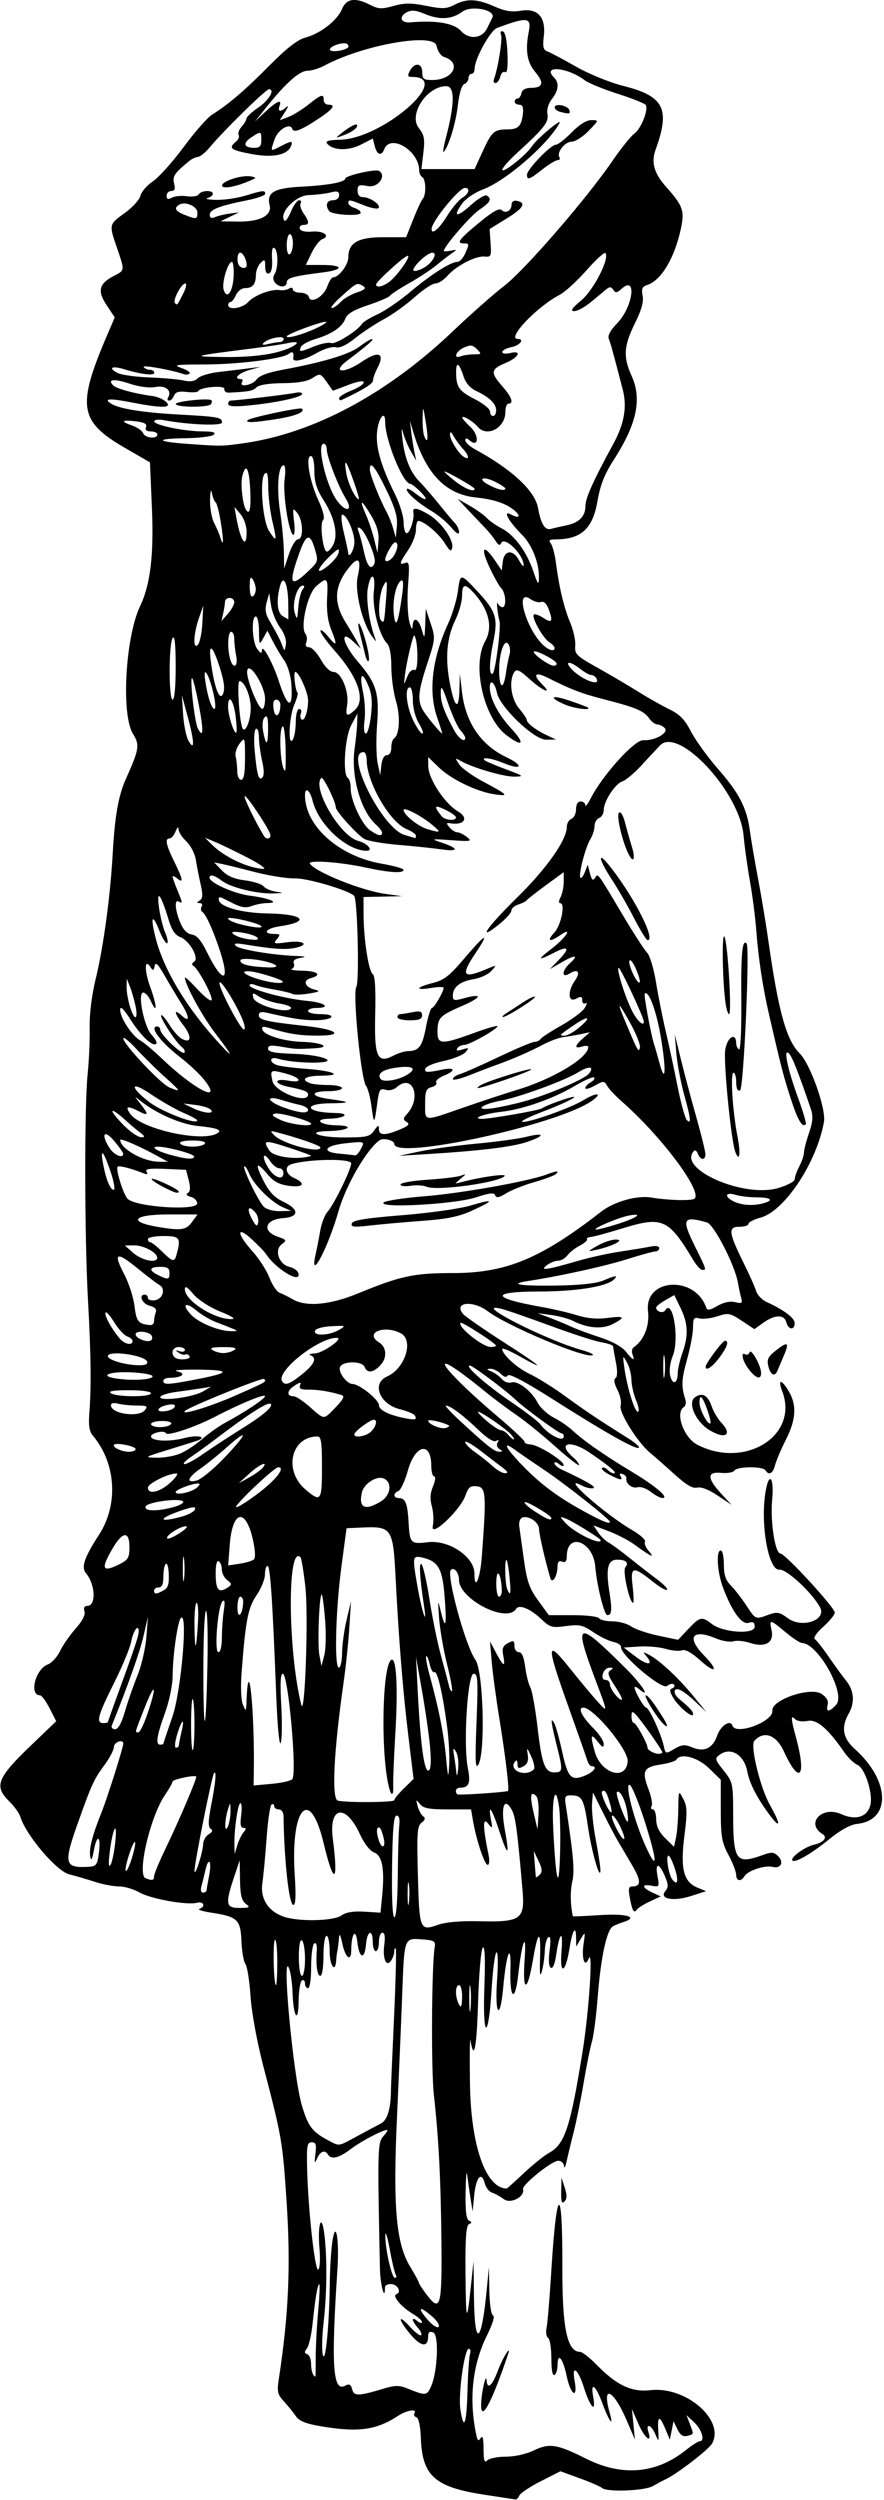 <?xml version="1.0" encoding="UTF-8"?>
<svg version="1.1" viewBox="0 0 269.06 760.31" xmlns="http://www.w3.org/2000/svg">
<path d="m147.24 758.73c-14.923-2.298-18.736-5.727-19.151-17.226-0.131-3.618-0.653-6.059-1.346-6.29-0.623-0.208-0.894-0.763-0.603-1.235 0.899-1.455-2.322-0.947-4.962 0.783-6.688 4.382-12.182 5.113-23.681 3.15-4.502-0.768-6.461-1.581-7.5-3.11-0.773-1.139-2.398-3.143-3.609-4.453-1.901-2.057-2.114-2.961-1.554-6.602 3.038-19.765 3.69-34.664 2.377-54.375-1.202-18.047-1.425-19.347-6.983-40.644-2.008-7.693-3.626-16.483-3.969-21.562-0.319-4.716-1.021-9.133-1.56-9.815-0.539-0.682-1.086-3.819-1.215-6.972-0.269-6.578-1.191-7.44-9.267-8.666-2.578-0.391-4.16-0.902-3.516-1.135 1.984-0.718 1.294-2.393-0.765-1.855-3.059 0.8-14.161-1.211-17.57-3.182-1.705-0.986-4.478-1.793-6.161-1.793-1.683 0-4.929-0.612-7.212-1.36-2.283-0.748-5.875-1.8-7.981-2.338-3.849-0.984-13.141-11.945-14.829-17.494-0.33-1.085-1.845-3.195-3.367-4.688-4.723-4.634-3.734-7.109 6.909-17.292l7.384-7.065-2.012-3.945c-1.107-2.17-2.418-3.945-2.913-3.945-3.404 0-1.425-7.942 2.335-9.371 1.221-0.464 2.908-2.294 3.749-4.066 0.841-1.772 2.977-4.849 4.746-6.838 2.065-2.321 3.029-4.206 2.694-5.264-0.336-1.059-0.034-1.648 0.846-1.648 2.754 0 2.513-6.447-0.371-9.922-1.539-1.854-0.561-4.759 3.933-11.682 6.013-9.264 5.227-21.787-1.9-30.254-1.018-1.21-1.319-3.109-1.041-6.562 0.637-7.913 0.525-17.962-0.386-34.391-1.069-19.284-1.136-58.91-0.116-68.906 0.421-4.125 0.698-10.497 0.616-14.16-0.092-4.108 0.626-9.856 1.874-15 2.334-9.621 4.428-25.055 5.138-37.872 0.632-11.397 1.734-17.678 3.983-22.703 4.136-9.242 4.306-10.34 2.144-13.885-3.577-5.868-2.256-29.299 2.178-38.643 3.177-6.694 4.246-15.537 3.628-30.005l-0.59-13.831-7.514-4.334c-14.149-8.161-14.839-12.697-5.302-34.866l2.097-4.875-2.487-3.758c-2.882-4.356-2.33-6.513 2.277-8.896 3.306-1.71 3.285-1.519 0.91-8.423-2.493-7.247-2.504-7.199 2.34-10.678 2.318-1.665 4.466-4.029 4.774-5.253 0.307-1.225 2.022-3.204 3.81-4.398s5.996-5.886 9.351-10.426c3.355-4.54 7.247-8.97 8.65-9.844 4.983-3.105 9.906-7.314 17.395-14.87 5.335-5.384 8.614-7.931 11.046-8.581 4.565-1.22 9.657-5.189 11.088-8.643 1.337-3.227 4.049-3.632 8.592-1.283 2.469 1.277 3.499 1.323 7.09 0.318 3.338-0.935 5.385-0.941 9.971-0.029 4.939 0.982 6.173 0.937 8.567-0.312 3.77-1.966 6.87-1.844 12.116 0.477 3.265 1.444 5.356 1.785 8.103 1.321 5.145-0.869 7.693 1.966 6.994 7.782-0.389 3.24-0.168 4.134 1.144 4.613 0.895 0.327 4.792 2.398 8.659 4.603 3.948 2.251 10.231 4.815 14.327 5.846 12.489 3.144 14.417 6.92 9.906 19.395-1.423 3.936-0.469 7.242 3.311 11.469 5.005 5.598 5.543 7.15 4.373 12.607-1.92 8.952-6.011 15.756-10.29 17.114-1.475 0.468-1.761 1.152-1.347 3.224 0.368 1.84-0.346 4.386-2.378 8.481-3.365 6.783-3.581 10.17-1.008 15.84 3.235 7.129 1.656 14.644-5.373 25.57-2.878 4.473-4.134 7.667-5.016 12.753-1.443 8.316-4.998 11.496-12.854 11.496-1.744 0-2.08 0.29-1.354 1.172 0.53 0.645 1.242 3.281 1.58 5.859 1.009 7.679 2.469 13.804 4.359 18.281 0.979 2.32 1.671 5.473 1.538 7.006-0.224 2.572 0.3 3.091 6.788 6.717 3.867 2.161 9.452 5.445 12.411 7.298 2.959 1.853 7.222 4.263 9.473 5.357 3.132 1.522 4.678 3.116 6.581 6.79 1.368 2.641 5.071 7.754 8.228 11.364 6.416 7.334 8.741 11.846 9.662 18.75 0.344 2.578 1.462 9.117 2.485 14.531 1.023 5.414 2.458 14.062 3.189 19.219 2.998 21.146 5.455 29.976 9.441 33.925 3.267 3.236 8.145 16.962 7.434 20.918-2.219 12.362-12.003 27.12-19.278 29.079-2.029 0.546-3.69 1.399-3.69 1.895 0 0.496-1.274 0.901-2.83 0.901-3.46 0-3.229 1.77 1.466 11.25 1.66 3.352 3.319 7.08 3.687 8.286 0.368 1.206 1.788 2.702 3.157 3.326 5.317 2.422 8.571 4.864 8.576 6.435 8e-3 2.253-1.931 2.074-2.535-0.234-0.638-2.439-3.463-2.4-6.968 0.095l-2.767 1.97-3.844-2.544c-3.567-2.36-4.099-2.459-7.387-1.374-1.949 0.643-4.418 0.941-5.487 0.661-1.687-0.441-1.944-0.085-1.944 2.697 0 1.763-0.818 6.159-1.819 9.768-1.723 6.216-1.805 8.129-0.526 12.159 0.3 0.947 0.107 1.992-0.429 2.324-2.77 1.712-0.066 9.32 4.074 11.461 14.532 7.515 30.964-2.774 25.862-16.194-1.421-3.736-0.36-3.892 1.847-0.271 2.625 4.306 2.4 8.74-0.759 14.968-1.465 2.889-2.945 6.369-3.287 7.734-0.638 2.544-1.902 3.21-2.931 1.544-0.785-1.27-8.636-1.196-9.429 0.088-0.349 0.564-2.206 0.876-4.128 0.692-4.326-0.413-4.222 1.691 0.323 6.581l2.921 3.143-4.288-2.864c-2.673-1.785-5-2.678-6.176-2.37-1.35 0.353-3.333-0.817-6.962-4.107-2.791-2.53-6.063-5.409-7.271-6.398-3.843-3.143-9.687-12.455-9.058-14.435 0.314-0.99-0.123-3.143-0.972-4.784-0.974-1.884-1.196-3.198-0.601-3.566 0.604-0.373 0.65-2.097 0.129-4.798-0.447-2.318-0.831-4.512-0.854-4.876-0.022-0.363-1.623-0.921-3.557-1.239s-9-2.603-15.703-5.077c-6.703-2.474-13.383-4.782-14.844-5.127-9.388-2.218 13.617 9.524 24.688 12.601 2.32 0.645 3.737 1.344 3.149 1.554-2.569 0.915-25.86-8.87-31.914-13.408-4.503-3.375-10.386-2.765-7.532 0.781 0.628 0.78 6.164 4.639 12.303 8.576 11.589 7.432 13.644 9.267 4.763 4.255-2.828-1.596-5.129-2.545-5.112-2.109 0.065 1.746 4.624 5.852 8.509 7.662 2.265 1.056 7.071 4.066 10.68 6.69 6.343 4.612 10.392 7.318 19.148 12.798 2.281 1.428 3.715 2.74 3.187 2.917-1.213 0.404-10.344-4.774-26.532-15.049-8.046-5.107-12.868-7.644-13.274-6.986-0.435 0.703-1.137 0.535-2.197-0.525-0.857-0.857-2.266-1.532-3.132-1.499-1.236 0.047-1.164 0.225 0.334 0.833 1.049 0.425 2.48 1.463 3.179 2.305 0.699 0.843 1.99 1.304 2.867 1.026 1.995-0.633 6.163 2.569 8.022 6.163 0.774 1.496 2.98 3.532 4.903 4.523 1.923 0.991 4.509 2.758 5.746 3.926 3.227 3.046 9.794 7.62 18.003 12.537 7.269 4.354 11.526 8.003 9.337 8.003-0.643 0-2.251-0.851-3.574-1.891s-3.123-1.664-4-1.385c-1.615 0.513-3.705-1.161-3.421-2.739 0.085-0.473-0.431-1.055-1.148-1.294-0.791-0.264-1.045-0.018-0.648 0.625 0.888 1.438 0.041 1.332-3.34-0.416-1.569-0.811-2.596-1.733-2.282-2.047 0.314-0.314 1.071-0.072 1.681 0.538 0.61 0.61 1.477 1.109 1.926 1.109 1.295 0-1.202-2.136-7.42-6.346-5.957-4.034-9.984-2.841-4.953 1.467 0.993 0.85 1.805 1.908 1.805 2.351 0 0.443-3.269-2.111-7.266-5.674s-9.375-7.913-11.953-9.666c-2.578-1.752-6.797-4.907-9.375-7.011-18.662-15.225-14.993-8.315 4.219 7.947 4.383 3.71 7.899 7.033 7.813 7.385-0.086 0.352 0.758 0.697 1.875 0.767 2.343 0.147 10 4.93 10 6.248 0 0.487-0.633 0.361-1.406-0.281-0.773-0.642-1.406-0.765-1.406-0.273s0.949 1.337 2.109 1.879c7.79 3.637 10.885 5.465 9.685 5.719-0.761 0.162-2.249-0.17-3.307-0.736-7.391-3.956 6.631 8.503 15.185 13.492 2.449 1.429 4.201 3.006 3.893 3.505-0.308 0.499 0.219 1.797 1.172 2.885 2.022 2.308 0.554 1.65-4.238-1.897-1.737-1.286-5.284-3.146-7.884-4.133l-4.726-1.796 1.401 2.111c0.771 1.161 2.209 2.556 3.196 3.1 0.987 0.544 3.904 2.687 6.482 4.761s6.297 4.965 8.265 6.423 3.338 2.89 3.046 3.182c-0.292 0.292-2.113-0.728-4.046-2.267-6.363-5.064-7.155-4.935-6.451 1.057 0.335 2.848 0.41 5.177 0.168 5.177-1.103 0-3.26-9.731-2.389-10.78 1.196-1.441 0.24-2.345-2.481-2.345-2.847 0-3.486 2.679-2.351 9.861 0.863 5.465 0.725 7.014-0.625 7.014-0.954 0-3.196-9.011-3.679-14.79-0.643-7.687-8.612-10.592-8.66-3.157-0.01 1.576-0.418 2.055-1.421 1.67-0.988-0.379-1.411 0.08-1.421 1.54-0.02 2.886-1.594 5.395-2.171 3.46-1.575-5.283-3.439-13.376-3.439-14.927 0-2.042-3.193-4.212-5.114-3.474-0.669 0.257-1.078 1.45-0.908 2.65s0.808 5.769 1.418 10.152c0.921 6.616 1.658 8.725 4.343 12.422l3.234 4.453h7.365c4.051 0 7.626 0.422 7.944 0.938 0.319 0.516 2.148 0.938 4.066 0.938 1.917 0 4.48 0.696 5.695 1.547 1.215 0.851 4.923 2.116 8.241 2.812l6.033 1.265 3.094-3.28c3.565-3.78 4.161-3.907 7.199-1.533 3.365 2.629 13.017 3.256 13.017 0.845 0-1.34-0.453-1.637-1.832-1.2-2.091 0.664-5.102-3.489-7.831-10.799-1.745-4.675-2.124-11.219-0.649-11.219 0.516 0 0.938 1.918 0.938 4.261 0 3.166 0.542 4.806 2.109 6.38 1.16 1.165 3.276 3.889 4.701 6.051 2.903 4.405 2.731 4.332 6.806 2.859 2.597-0.939 3.329-0.807 5.851 1.058 4.317 3.192 11.937 0.591 9.785-3.34-2.473-4.519-10.213-11.676-12.357-11.428-3.242 0.375-5.771-13.287-4.289-23.17 1.02-6.803 2.761-5.247 2.096 1.873-0.623 6.673 0.879 16.385 2.538 16.407 1.422 0.019 16.511 16.41 16.511 17.936 0 0.672-1.575 2.623-3.501 4.335-2.081 1.851-3.107 3.382-2.53 3.774 0.534 0.363 2.422 2.769 4.196 5.347 1.774 2.578 4.178 5.88 5.342 7.338 2.409 3.016 2.663 6.59 0.711 10.006-2.338 4.09-1.751 7.463 1.859 10.682 10.805 9.637 11.159 21.724 0.668 22.81-1.95 0.202-4.998 1.868-8.222 4.494-5.563 4.531-10.583 7.454-11.399 6.638-0.821-0.821 3.724-4.163 6.537-4.806 2.999-0.686 4.252-2.227 2.627-3.232-5.281-3.264-0.154-8.706 5.71-6.062 4.38 1.975 7.928 0.872 8.836-2.748 0.867-3.454-1.617-11.213-3.917-12.234-1.07-0.475-2.845-2.163-3.942-3.75-5.088-7.356-8.399-10.192-11.236-9.624-1.526 0.305-3.187 0.073-3.79-0.531-1.401-1.401-1.343-0.376 0.332 5.863 3.174 11.825 0.949 14.219-3.726 4.009-2.352-5.136-6.095-6.5-9.03-3.288-1.326 1.451 1.778 14.249 4.722 19.465 3.395 6.016 3.348 7.654-0.088 3.043-3.814-5.118-6.099-9.561-6.777-13.177-0.958-5.106-5.033-7.574-8.418-5.099-1.532 1.12-1.448 1.451 1.227 4.816 2.774 3.49 2.872 3.937 2.885 13.094 0.019 14.415 0.837 15.547 9.07 12.57 2.639-0.954 3.356-0.895 4.631 0.379 1.858 1.858 0.792 3.897-1.696 3.247-2.286-0.598-7.546 1.132-8.549 2.811-1.065 1.783-2.532 1.555-2.532-0.393 0-0.906-1.055-3.629-2.344-6.051-2.043-3.838-2.344-5.587-2.344-13.63v-9.228l-3.555-3.471c-3.487-3.405-8.654-4.774-9.972-2.642-0.282 0.456-2.441 1.119-4.797 1.472-5.173 0.776-5.777 1.992-3.696 7.441 0.877 2.297 1.314 4.631 0.971 5.186-0.343 0.555-0.177 1.01 0.369 1.01s1.005 1.371 1.019 3.047c0.018 2.096 0.868 3.872 2.723 5.692l2.697 2.645 0.609-2.775c0.335-1.526 0.647-5.416 0.693-8.645 0.083-5.84 0.091-5.856 1.512-3.151 1.22 2.323 1.271 3.969 0.346 11.312-1.262 10.018-0.25 13.951 4.042 15.705l2.576 1.053-4.615 1.476c-5.421 1.734-9.785 0.88-7.79-1.523 0.92-1.109 0.917-1.979-0.015-4.229-1.799-4.343-3.178-4.61-2.4-0.463 0.642 3.42 0.583 3.523-1.745 3.078-3.172-0.606-3.077 0.543 0.169 2.051l2.578 1.198-3.281 1.529c-1.805 0.841-3.575 1.94-3.933 2.441-0.934 1.307-1.435 0.507-2.181-3.487-0.529-2.835-0.375-3.516 0.799-3.516 2.64 0 2.632-1.79-0.028-6.314-1.444-2.456-3.373-5.731-4.288-7.279-0.914-1.547-3.024-5.555-4.688-8.907l-3.025-6.094-0.286 3.433c-0.157 1.888 0.37 6.892 1.172 11.119 0.802 4.227 1.428 8.377 1.392 9.223-0.136 3.159-2.692-5.781-3.783-13.232-1.252-8.549-1.791-9.586-5.014-9.648-1.936-0.037-2.154 0.309-1.775 2.812 2.393 15.795 2.757 20.067 1.999 23.442-0.659 2.934-0.599 6.779 0.166 10.524 0.019 0.095 3.832-0.072 8.473-0.373 8.014-0.519 11.697 0.658 6.797 2.172-0.902 0.279-2.248 0.823-2.991 1.209-1.93 1.004-3.734 9.232-4.691 21.402-0.455 5.786-1.24 11.904-1.745 13.594-0.505 1.69-1.635 7.292-2.513 12.448-0.877 5.156-2.24 11.906-3.028 15-0.788 3.094-1.755 7.102-2.148 8.906-0.393 1.805-0.764 2.543-0.823 1.641-0.059-0.903-0.853-1.641-1.766-1.641-1.985 0-11.112 7.367-10.732 8.661 0.663 2.254-3.758 4.561-5.813 3.034-1.074-0.798-2.696-1.697-3.604-1.998-0.908-0.3-1.908-1.569-2.221-2.819-0.948-3.776-2.659-1.897-3.193 3.507l-0.503 5.083-0.662-4.219c-0.364-2.32-0.813-5.484-0.997-7.031-0.185-1.547-0.399 0.844-0.476 5.312-0.099 5.7 0.209 8.288 1.031 8.672 0.938 0.437 0.938 0.656 0 1.094-0.869 0.406-1.144 4.219-1.063 14.766 0.116 15.151 0.409 15.84 1.665 3.906l0.789-7.5 0.125 11.016c0.176 15.582 2.277 14.437 3.872-2.109l0.678-7.031 0.131 7.188c0.075 4.126 0.556 7.329 1.127 7.52 0.589 0.196-0.144 2.63-1.795 5.958-4.493 9.056-5.62 19.408-3.306 30.38 0.383 1.815 0.663 2.011 1.343 0.938 0.588-0.929 0.863 0.106 0.873 3.283 0.011 3.609 0.264 4.391 1.139 3.516 0.619-0.619 3.17-1.125 5.67-1.125 2.646 0 6.188-0.794 8.477-1.9 4.738-2.289 7.106-1.916 15.916 2.506 10.912 5.477 21.3 4.606 30.29-2.539 1.907-1.515 3.83-2.755 4.275-2.755 1.695 0 0.706-3.519-1.596-5.682l-2.404-2.259 0.998 2.625c1.267 3.333 1.308 3.141-0.778 3.686-1.249 0.327-2.132-0.267-2.974-2l-1.198-2.465-1.115 5.625-1.278-3.067c-1.833-4.398-2.506-4.369-2.26 0.099 0.206 3.748 0.172 3.802-0.867 1.327-1.237-2.949-3.027-3.54-2.126-0.703 1.195 3.766-1.227 1.749-3.095-2.578l-1.923-4.453 0.925 9.375-2.373-5.565c-4.194-9.837-7.878-11.557-5.269-2.461 1.278 4.456-0.262 2.413-2.246-2.98-2.076-5.641-3.719-6.849-2.824-2.076 0.976 5.2-0.894 3.334-2.832-2.826-1.791-5.693-3.778-7.11-2.821-2.012 1.066 5.681-1.166 4.449-2.39-1.32-1.199-5.651-2.808-7.55-2.808-3.316 0 1.259-0.422 2.549-0.938 2.868-0.585 0.362-0.938-1.534-0.938-5.046 0-3.094-0.447-5.901-0.992-6.238-0.546-0.337-0.754-1.733-0.463-3.102s0.944-9.239 1.451-17.489c1.597-25.988 3.431-26.631 3.346-1.172-0.062 18.771 1.44 26.016 5.394 26.016 0.658 0 2.865 1.709 4.903 3.797 6.23 6.383 10.726 8.515 16.552 7.85 10.757-1.228 22.655 9.063 18.735 16.205-1.024 1.865-10.719 9.319-14.237 10.946-0.773 0.358-2.461 1.26-3.75 2.006-2.554 1.477-14.028 1.914-15.516 0.591-0.49-0.436-3.541-1.758-6.779-2.938l-5.889-2.146-6.007 3.049c-3.304 1.677-6.23 3.632-6.504 4.344-0.273 0.712-0.827 1.246-1.23 1.187-0.403-0.06-4.715-0.722-9.582-1.471zm-4.956-31.468c0.141-5.285 0.486-10.347 0.766-11.249 0.28-0.902 0.117-1.641-0.362-1.641-1.337 0-3.259 13.784-2.566 18.404 1.025 6.833 1.891 4.622 2.162-5.514zm-25.316-0.833c3.268-0.983 4.559-0.98 7.031 0.013 5.603 2.251 5.901 2.229 7.157-0.522 2.049-4.49 2.517-15.822 0.683-16.526-1.086-0.417-1.53-0.068-1.53 1.203 0 3.427-2.141 3.216-5.304-0.522-3.895-4.603-4.088-6.656-0.227-2.409 1.569 1.725 3.1 2.888 3.404 2.584 0.304-0.304-0.148-1.327-1.004-2.273-1.94-2.144-2.049-3.617-0.151-2.041 0.773 0.642 1.406 0.785 1.406 0.317s-1.171-1.542-2.603-2.388c-3.673-2.17-6.592-5.602-5.184-6.095 1.697-0.595 0.335-3.084-1.688-3.084-0.976 0-1.775 0.422-1.775 0.938 0 4.615-1.439-0.629-1.544-5.625-0.765-36.506-0.717-38.332 1.056-40.291 0.944-1.043 1.454-1.896 1.134-1.896-1.405 0-7.968 3.451-11.093 5.834-3.549 2.705-5.903 3.274-6.896 1.666-0.959-1.552-2.348-1.064-3.336 1.172-0.772 1.749-0.857 1.508-0.497-1.406 0.351-2.846 0.132-3.516-1.149-3.516-1.381 0-1.557 1.047-1.375 8.203 0.316 12.492 2.383 31.132 3.383 30.514 0.483-0.298 0.654-3.12 0.382-6.27-0.66-7.625 0.644-11.362 1.494-4.282 0.872 7.261 0.763 17.906-0.276 26.936-0.491 4.266-0.556 8.665-0.145 9.776 0.815 2.203 1.924-9.902 2.071-22.598 0.045-3.917 0.374-9.231 0.73-11.809 1.026-7.422 2.206-1.202 1.575 8.297-1.938 29.146-1.401 37.278 2.33 35.281 1.281-0.685 1.751-0.447 2.153 1.091 0.561 2.145 1.884 2.109 9.789-0.268zm-20.878-9.479c0-3.223 0.347-9.651 0.77-14.286 0.424-4.635 0.551-8.208 0.284-7.94-0.587 0.587-1.16 4.027-2.022 12.148-0.356 3.352-1.127 6.69-1.715 7.418-0.807 1.001-0.781 1.421 0.104 1.719 0.645 0.217 1.172 1.555 1.172 2.973 0 2.03 0.624 3.828 1.328 3.828 0.043 0 0.078-2.637 0.078-5.859zm35.516-12.33c-3.856-3.39-4.763-2.99-1.624 0.716 1.469 1.734 3.043 2.817 3.499 2.406 0.455-0.41-0.388-1.815-1.875-3.123zm2.754-22.407c-0.19-19.375-0.822-31.736-2.297-44.979-0.884-7.935-0.696-39.557 0.269-45.206 0.274-1.605-0.272-1.917-3.792-2.17-5.591-0.4-5.464-0.748-6.122 16.701-0.321 8.508-1.036 25.348-1.589 37.422-1.245 27.177-0.269 38.353 3.958 45.327 1.49 2.457 2.708 4.7 2.708 4.984 0 0.284 1.12 1.985 2.488 3.779 4.029 5.283 4.564 3.344 4.376-15.859zm-13.905 9.643c-0.324-0.524-1.147-4.005-1.829-7.734s-1.285-5.691-1.341-4.359c-0.155 3.697 1.92 13.047 2.896 13.047 0.475 0 0.598-0.429 0.274-0.953zm39.025-30.95c2.776-2.594 6.203-5.345 7.616-6.113 4.803-2.612 6.468-7.612 10.184-30.59 1.993-12.323 3.299-32.009 1.89-28.487-1.185 2.961-2.215 0.04-1.56-4.425 0.563-3.836 0.539-3.882-0.828-1.606l-1.407 2.344-0.033-2.734c-0.049-4.03-1.133-2.232-2.013 3.339-1.207 7.633-3.055 8.247-2.423 0.805 0.572-6.731-0.616-5.869-1.634 1.186-0.398 2.753-1.023 4.238-1.628 3.864-0.611-0.378-0.749-2.364-0.365-5.256 0.416-3.139 0.298-4.453-0.364-4.043-0.539 0.333-1.031 2.163-1.092 4.066s-0.46 4.726-0.887 6.273c-0.562 2.039-0.717 0.943-0.562-3.984 0.281-8.914-0.613-8.627-2.191 0.703-1.676 9.911-3.215 9.767-2.506-0.234 0.652-9.195-0.793-5.807-1.935 4.536-0.955 8.644-2.651 7.585-2.384-1.49 0.258-8.784-1.242-5.097-2.193 5.391-0.949 10.464-2.63 8.514-1.878-2.179 0.355-5.056 0.274-8.755-0.187-8.47-0.45 0.278-1.107 5.259-1.46 11.069-0.97 15.977-2.788 15.575-2.214-0.49 0.313-8.76 0.155-12.654-0.488-12.012-0.525 0.525-1.162 7.932-1.423 16.532-0.426 14.056-1.242 18.201-2.309 11.723-0.212-1.289-0.286 4.617-0.164 13.125 0.271 18.945 4.825 31.875 11.226 31.875 0.09 0 2.435-2.122 5.211-4.716zm-50.71-11.23c2.836-1.537 6.089-3.275 7.228-3.863 1.916-0.989 3.004-4.689 2.994-10.177-2e-3 -0.773 0.42-10.672 0.937-21.997 0.517-11.325 0.749-20.782 0.515-21.016-0.234-0.234-0.431 0.173-0.439 0.903-8e-3 0.73-0.43 1.961-0.938 2.734-1.472 2.243-2.677-0.513-2.101-4.807 0.317-2.364 0.117-3.631-0.574-3.631-0.584 0-1.061 1.266-1.061 2.812s-0.422 2.812-0.938 2.812c-0.516 0-0.938-1.266-0.938-2.812 0-4.054-1.708-3.469-2.053 0.703-0.402 4.857-2.065 4.415-2.641-0.703-0.494-4.392-1.825-2.543-1.856 2.578-0.021 3.544-1.724 2.349-2.67-1.875-0.747-3.334-0.928-3.564-1.11-1.406-0.12 1.418-0.323 3-0.452 3.516-0.129 0.516-0.287 1.781-0.352 2.812-0.253 4.051-1.992 1.596-1.992-2.812 0-2.578-0.422-4.688-0.938-4.688-0.529 0-0.938 2.656-0.938 6.094 0 3.438-0.409 6.094-0.938 6.094-0.968 0-1.417-3.19-1.097-7.797 0.11-1.582-0.197-2.406-0.766-2.054-0.522 0.323-0.95 3.515-0.95 7.094 0 3.713-0.403 6.507-0.938 6.507-0.516 0-0.938-0.658-0.938-1.462 0-0.804-0.422-1.201-0.938-0.882-0.516 0.319-0.967 3.191-1.003 6.383-0.079 6.942-1.585 4.783-1.837-2.634-0.088-2.578-0.51-5.742-0.939-7.031-2.592-7.787 1.062 32.162 3.779 41.318 1.883 6.347 3.134 8.004 7.97 10.559 3.571 1.887 2.895 1.984 8.906-1.273zm34.427-45.233c-0.207-1.664-0.373-0.073-0.369 3.537 4e-3 3.609 0.174 4.971 0.377 3.026 0.203-1.945 0.2-4.898-7e-3 -6.562zm-2.552 2.599c0-1.805-0.422-3.281-0.938-3.281-1.043 0-1.246 2.794-0.368 5.08 0.893 2.328 1.306 1.759 1.306-1.798zm-56.25-10.368c0-3.898-0.316-6.892-0.703-6.655-0.712 0.437-0.411 13.741 0.311 13.741 0.215 0 0.392-3.189 0.392-7.087zm8.438-0.827c0-2.805-0.422-5.362-0.938-5.68-0.586-0.362-0.938 1.553-0.938 5.101 0 3.162 0.416 5.68 0.938 5.68 0.516 0 0.938-2.295 0.938-5.101zm52.853-11.511c12.984 0.306 14.126-0.518 13.337-9.626-1.563-18.057-2.12-22.197-3.262-24.254-2.289-4.124-3.401-0.941-2.113 6.051 1.521 8.254 0.936 8.381-1.691 0.367-2.268-6.919-3.493-8.61-2.539-3.505 0.546 2.92 0.507 2.969-0.932 1.172-1.593-1.989-1.525 1.127 0.209 9.609 0.352 1.723 0.239 3.047-0.261 3.047-0.945 0-3.472-7.569-4.461-13.359l-0.6-3.516h-7.12c-5.652 0-7.393-0.338-8.444-1.641-1.206-1.494-1.266-1.432-0.68 0.703 0.354 1.289 1.114 2.668 1.689 3.065 0.726 0.501 0.577 1.081-0.491 1.903-1.342 1.032-1.486 3.076-1.134 16.122 0.446 16.528 0.596 16.894 6.129 14.942 2.298-0.811 6.864-1.21 12.364-1.08zm-41.794-1.735c1.433-1.004 3.66-1.376 7.005-1.172l4.904 0.3 0.494-4.915c0.831-8.27 0.083-12.434-2.404-13.379-1.309-0.498-3.03-2.699-4.337-5.548-4.325-9.427-9.543-8.578-8.258 1.343 1.769 13.659 0.327 14.43-2.766 1.479-4.226-17.693-10.184-11.112-8.815 9.736 0.406 6.185 0.273 8.942-0.434 8.942-1.306 0-2.798-13.482-2.982-26.953-0.017-1.237-0.61-2.109-1.435-2.109-0.773 0-1.406-0.447-1.406-0.993 0-0.546-0.364-0.768-0.808-0.494-0.444 0.275-1.119 4.835-1.5 10.133-0.38 5.299-0.966 11.517-1.302 13.819-0.704 4.832 1.99 8.816 6.97 10.305 4.752 1.421 14.752 1.132 17.073-0.493zm17.171-11.888c0.058-6.832 0.263-13.793 0.457-15.469 0.23-1.988-0.051-3.046-0.808-3.044-0.866 2e-3 -1.216 3.922-1.379 15.469-0.136 9.656 0.128 15.466 0.703 15.466 0.552 0 0.964-4.979 1.026-12.422zm3.378 2.327c-0.214-1.409-0.385-0.03-0.379 3.064 6e-3 3.094 0.18 4.246 0.389 2.561 0.209-1.685 0.204-4.216-0.01-5.625zm-49.654 5.977c-1.24-0.941-1.664-2.709-1.737-7.236l-0.096-5.99-1.722 5.156c-2.723 8.154-2.502 9.381 1.679 9.345 3.124-0.026 3.333-0.169 1.875-1.275zm-11.912-4.086c0.022-0.387 0.388-2.496 0.812-4.688 0.837-4.327-0.258-5.63-1.181-1.406-0.31 1.418-0.834 3.527-1.164 4.688-0.366 1.287-0.192 2.109 0.446 2.109 0.576 0 1.065-0.316 1.088-0.703zm107.29-25.34c-1.078-7.421-2.258-3.046-1.783 6.611 0.795 16.169 1.744 19.689 2.078 7.704 0.158-5.672 0.025-12.114-0.295-14.315zm35.165 18.538c-0.682-2.065-1.52-3.755-1.864-3.755-0.901 0 0.047 5.873 1.177 7.288 1.647 2.063 1.976 0.371 0.688-3.534zm-158.44 2.55c0-0.659 1.523-4.351 3.385-8.203 4.28-8.858 9.795-21.794 9.442-22.147-0.545-0.55-7.202 0.88-7.202 1.54 0 0.376-1.067 2.257-2.372 4.179-4.463 6.576-8.521 24.122-5.831 25.208 1.985 0.801 2.578 0.668 2.578-0.577zm117.03-4.649-1.45-3.059 0.282 3.75c0.155 2.062 0.307 3.94 0.337 4.172 0.03 0.232 0.556-0.079 1.169-0.691 0.859-0.859 0.782-1.811-0.337-4.172zm-102.1-5.12c0.04-1.135 0.81-2.498 1.713-3.03 1.145-0.675 1.317-1.185 0.569-1.687-0.799-0.537-0.748-2.393 0.2-7.283 1.352-6.977 1.658-10.473 0.844-9.659-0.618 0.618-6.057 27.884-5.948 29.815 0.109 1.938 2.534-5.601 2.623-8.156zm-21.58 3.897c1.726-5.845 0.796-6.206-1.057-0.411-0.821 2.569-1.202 4.67-0.847 4.67 0.356 0 1.213-1.917 1.904-4.26zm-10.154-1.178c0.704-5.277-0.556-6.005-1.512-0.874-0.543 2.911-0.841 3.401-1.122 1.842-0.409-2.271 0.69-6.532 3.439-13.343 1.734-4.3 6.626-19.75 6.626-20.93 0-1.489-2.815-0.506-2.844 0.993-0.017 0.902-1.274 3.328-2.792 5.391-3.307 4.491-3.933 5.843-8.039 17.344-4.558 12.769-4.275 14.114 2.894 13.74 2.575-0.134 2.858-0.488 3.35-4.178zm5.008-3.469c0.717-7.043-0.819-4.106-1.716 3.281-0.409 3.367-0.319 4.668 0.259 3.75 0.487-0.773 1.143-3.938 1.458-7.031zm161.19-6.03c-1.971-6.228-4.091-11.322-4.713-11.322-1.415 0 1.55 11.265 4.912 18.658 3.739 8.222 3.646 4.816-0.199-7.337zm-122.16 3.15c0.87-1.048 0.857-1.346-0.058-1.346-0.831 0-1.028-1.101-0.673-3.75 0.277-2.062 0.18-3.75-0.215-3.75-0.777 0-1.945 8.093-1.828 12.656l0.072 2.812 0.792-2.638c0.436-1.451 1.295-3.244 1.909-3.984zm42.632 1.702c-0.693-2.762-1.202-3.594-1.818-2.971-0.727 0.736 0.604 5.547 1.534 5.547 0.546 0 0.663-1.063 0.283-2.576zm72.029-3.401c-0.891-1.869-1.972-3.397-2.403-3.397-0.431 0 0.099 1.728 1.177 3.841 2.396 4.696 3.489 4.301 1.226-0.444zm-118.62-4.8c-0.027-2.743-0.046-2.754-0.778-0.469-1.101 3.439-1.101 7.719 0 5.156 0.443-1.031 0.793-3.141 0.778-4.688zm93.044-4.521c-1.745-1.745-2.004-0.084-0.791 5.084l1.188 5.062 0.291-4.584c0.16-2.521-0.149-5.024-0.687-5.562zm27.604 4.287c-0.652-3.487-2.231-6.305-3.066-5.47-0.497 0.497 2.599 8.986 3.277 8.986 0.245 0 0.15-1.582-0.211-3.516zm-5.213-2.237c-0.941-3.282-1.579-4.194-2.376-3.397-0.523 0.523 2.083 6.337 2.84 6.337 0.209 0-1.7e-4 -1.323-0.464-2.94zm-65.59-0.81c0-0.391 1.319-2.001 2.932-3.577l2.932-2.866-1.626-13.417c-1.63-13.42-2.89-29.13-3.83-47.64-0.776-15.24-1.158-15.815-10.249-15.408l-4.688 0.21-1.553 11.583c-1.772 13.214-2.223 30.802-0.791 30.802 0.516 0 0.956-2.004 0.978-4.453 0.022-2.449 0.644-6.984 1.382-10.078l1.341-5.625-0.51 7.98c-0.277 4.383-1.075 11.977-1.774 16.875-3.009 21.104-3.683 35.415-1.687 35.79 3.42 0.65 17.14 0.51 17.14-0.16zm-1.368-3.043c-2.797-8.811-2.466-37.819 0.452-39.623 1.54-0.952 2.068 8.196 1.262 21.845-0.448 7.587-0.753 14.954-0.677 16.372 0.144 2.689-0.398 3.423-1.038 1.406zm35.943 0.301c0.526-0.099-0.686-10.322-2.675-22.567-0.963-5.93-1.979-13.523-2.258-16.875l-0.507-6.094 1.861 3.516c2.234 4.22 2.896 4.462 2.162 0.79-0.429-2.145-0.124-2.951 1.43-3.783 1.708-0.914 1.975-0.799 1.975 0.851 0 1.049 0.607 1.908 1.349 1.908 0.904 0 1.538 1.47 1.923 4.453 0.316 2.449 1.021 5.261 1.568 6.248 0.546 0.987 1.553 6.607 2.237 12.489 1.265 10.881 2.21 13.373 5.07 13.373 2.574 0 2.637-0.583 0.841-7.737-1.871-7.452-2.106-9.411-0.874-7.263 0.444 0.773 1.535 4.708 2.425 8.743 1.76 7.979 2.732 8.971 7.04 7.187 2.615-1.083 3.823-2.805 1.968-2.805-0.455 0-1.051-0.738-1.324-1.641-0.273-0.902-2.853-8.243-5.734-16.312-6.864-19.221-6.824-20.851 0.287-11.941 3.039 3.808 6.869 8.401 8.51 10.205 3.194 3.512 3.204 3.622-0.621-6.562-6.781-18.058-5.787-18.431 9.249-3.474 4.874 4.848 7.814 9.406 4.055 6.286-0.773-0.642-1.406-0.884-1.406-0.537 0 1.197 2.863 6.162 3.553 6.162 0.856 0 4.524 7.969 5.303 11.521 0.572 2.606 0.583 2.61 3.271 1.022 2.284-1.349 3.128-1.415 5.513-0.427 3.59 1.487 6.171 0.229 7.53-3.671 1.043-2.991 3.983-4.894 4.618-2.989 1.025 3.076 12.546-1.24 12.163-4.557-0.374-3.237 11.548-7.314 14.922-5.104 1.597 1.047 2.214 2.135 1.897 3.346-0.605 2.313 0.492 2.29 2.613-0.054 2.999-3.314-5.538-18.655-10.435-18.754-0.596-0.012-2.85-1.498-5.011-3.303-4.764-3.98-4.996-4.01-4.233-0.534 0.823 3.747-1.93 5.339-6.579 3.805-1.771-0.585-4.04-0.803-5.042-0.485s-3.38-0.073-5.285-0.87c-7.255-3.031-9.106-0.417-3.657 5.164 4.66 4.772 3.596 5.808-1.364 1.327-2.463-2.225-4.365-3.25-5.338-2.877-0.831 0.319-3.049 0.123-4.929-0.435-1.88-0.558-5.527-0.878-8.105-0.711l-4.688 0.304 3.541 2.709c3.648 2.791 5.701 2.774 3.389-0.027-1.195-1.448-1.119-1.483 0.887-0.414 3.207 1.709 9.002 7.14 13.468 12.622l3.909 4.798-3.731-3.516c-3.625-3.417-5.995-4.45-5.995-2.615 0 0.495 0.647 1.444 1.439 2.109 3.341 2.807 4.186 3.736 4.186 4.601 0 1.42-4.355-2.163-6.02-4.953-1.144-1.917-1.217-2.596-0.314-2.918 0.648-0.231 0.871-0.749 0.497-1.151-0.374-0.402-1.322-0.199-2.105 0.452-1.537 1.276-14.22-9.444-13.975-11.812 0.063-0.608-0.992-1.326-2.344-1.596-1.352-0.27-4.104-1.609-6.116-2.974-3.202-2.173-4.236-2.403-8.29-1.845-4.278 0.588-4.858 0.423-7.592-2.172-3.329-3.159-6.72-4.517-7.624-3.054-2.787 4.51-17.367-2.95-17.367-8.885 0-2.13-1.501-3.951-2.463-2.989-1.478 1.478 4.44 23.158 7.474 27.38 2.401 3.342 3.09 28.242 0.881 31.875-0.911 1.499-1.023-1.089-0.556-12.891 0.511-12.943 0.405-14.766-0.865-14.766-1.857 0-3.196 21.38-1.79 28.587 0.926 4.745 0.401 6.051-2.446 6.086-1.148 0.014-1.582 1.166-0.752 1.996 0.311 0.311 12.737-0.477 15.405-0.978zm44.414-24.201c-1.599-2.446-2.72-4.635-2.489-4.865 0.428-0.428 2.383 2.052 5.284 6.703 2.813 4.51 0.259 2.83-2.794-1.838zm-110 20.51c1.414-2.288-1.301-32.011-2.924-32.011-0.702 0-0.848 2.984-0.47 9.609 0.302 5.285 0.222 10.435-0.176 11.444-0.414 1.047-0.996-5.19-1.357-14.531-1.112-28.79-1.817-39.33-2.631-39.33-0.437 0-0.795 1.168-0.795 2.595s-1.146 4.275-2.547 6.328c-2.623 3.846-3.332 7.486-4.559 23.421-0.342 4.438-0.182 8.457 0.392 9.844 0.939 2.268 0.974 2.238 1.095-0.938 0.607-15.905 2.536 3.137 2.219 21.914l-0.061 3.633 5.612-0.509c3.086-0.28 5.877-0.939 6.202-1.464zm47.066-16.07c-1.388-10.255-2.966-16.96-3.86-16.408-0.43 0.266-1.068-0.816-1.416-2.404-0.349-1.588-0.83-2.692-1.069-2.453-0.239 0.239 0.246 2.906 1.079 5.926 2.678 9.71 4.237 17.509 4.941 24.71 0.646 6.611 0.705 6.751 0.982 2.347 0.162-2.576-0.133-7.85-0.657-11.719zm2.699 7.747c-0.863-1.354-0.958-1.078-0.524 1.507 0.292 1.74 0.602 4.061 0.689 5.156 0.087 1.096 0.323 0.417 0.524-1.507 0.202-1.925-0.108-4.245-0.689-5.156zm23.702 5.433c0.4-0.368 0.063-2.113-0.748-3.879-1.369-2.981-1.446-3.024-1.085-0.599 0.277 1.859-0.115 2.881-1.362 3.549-1.391 0.745-1.751 0.609-1.751-0.658 0-0.878-0.249-1.346-0.554-1.041-2.642 2.642 2.706 5.198 5.5 2.629zm-31.581-6.983c-0.342-3.668-1.444-11.309-2.449-16.981l-1.828-10.312 0.5 9.844c0.875 17.227 2.038 25.578 3.441 24.71 0.603-0.373 0.727-3.059 0.336-7.26zm60.158 4.495c0.249-3.482-10.362-16.32-13.49-16.32-1.821 0-0.466 2.753 3.119 6.338 1.704 1.704 3.09 3.823 3.078 4.708-0.017 1.278-0.399 1.126-1.854-0.734-2.082-2.661-2.284-1.979-0.896 3.019 1.885 6.789 9.607 9.086 10.043 2.988zm10.541-2.735c0-0.646-6.588-9.988-8.139-11.542-1.024-1.026-1.236-0.906-1.236 0.703 0 1.068 0.344 1.942 0.764 1.942 0.676 0 4.128 6.299 4.11 7.5-0.011 0.714 2.012 1.845 3.329 1.861 0.645 8e-3 1.172-0.201 1.172-0.464zm-142.39-8.42c0-3.982-0.234-7.474-0.521-7.76-0.286-0.286-0.521 3.206-0.521 7.76s0.234 8.047 0.521 7.76c0.286-0.286 0.521-3.779 0.521-7.76zm-4.769 6.328c0.012-0.387 0.397-2.319 0.856-4.293 1.056-4.548-0.02-3.588-1.466 1.308-0.599 2.028-0.712 3.688-0.25 3.688 0.461 0 0.849-0.316 0.861-0.703zm-4.71-0.5c0-0.148 1.236-3.84 2.747-8.203 2.69-7.77 4.803-32.275 2.592-30.056-0.994 0.997-2.483 11.463-2.507 17.613-0.011 2.788-1.02 7.641-2.363 11.363-2.517 6.976-2.896 9.552-1.406 9.552 0.516 0 0.938-0.121 0.938-0.27zm-4.774-9.287c2.906-8.605 2.273-9.797-0.906-1.708-3.149 8.011-3.023 7.515-1.906 7.515 0.468 0 1.734-2.613 2.812-5.807zm-6.921-0.521c0.86-2.965 2.572-7.875 3.804-10.911 1.232-3.037 2.458-8.31 2.724-11.719l0.484-6.198-1.362 5.917c-1.09 4.735-4.742 15.031-9.622 27.13-0.26 0.645 0.175 1.172 0.967 1.172 0.947 0 1.976-1.847 3.004-5.391zm-5.181 3.236c0-0.154 1.303-3.845 2.895-8.203 5.255-14.383 6.48-18.044 6.48-19.375 0-2.54-1.669-0.253-2.31 3.165-0.356 1.9-2.724 7.592-5.263 12.65-4.874 9.713-5.495 12.042-3.208 12.042 0.773 0 1.406-0.126 1.406-0.279zm30.29-17.309c0.196-9.367 5.79e-4 -16.81-0.435-16.541-0.436 0.269-0.792 8.129-0.792 17.465 0 21.774 0.763 21.199 1.227-0.925zm29.799-24.023c-0.531-4.581-1.197-8.561-1.48-8.844-4.032-4.032-3.863 28.284 0.234 44.83 1.135 4.583 2.242-27.394 1.246-35.986zm94.174 30.259c-2.051-3.099-2.317-4.053-1.309-4.692 1-0.634 0.945-0.805-0.266-0.816-0.842-7e-3 -1.752 0.829-2.022 1.861-0.319 1.219-0.029 1.875 0.828 1.875 0.725 0 1.319 0.633 1.319 1.406 0 1.413 2.958 5.099 3.653 4.55 0.204-0.161-0.787-2.044-2.203-4.184zm-51.053-6.618c-1.073-4.296-2.154-10.553-2.403-13.905-0.43-5.793-0.403-5.893 0.536-2.025 1.44 5.926 1.833 4.379 1.147-4.516-0.65-8.426-1.878-10.69-6.416-11.829-3.421-0.859-3.475-0.613-1.875 8.561 1.366 7.835 3.097 13.013 2.026 6.059-1.31-8.5-1.609-13.549-0.75-12.656 0.496 0.516 1.589 5.367 2.429 10.781 0.839 5.414 2.39 13.008 3.446 16.875 1.056 3.867 2.151 7.998 2.434 9.18 0.282 1.182 0.708 1.954 0.945 1.717 0.237-0.237-0.446-3.947-1.519-8.243zm-37.124-13.74c-0.356-4.29-0.826-7.623-1.044-7.405-0.765 0.765-1.286 15.24-0.666 18.487l0.627 3.281 0.866-3.281c0.476-1.805 0.574-6.792 0.218-11.082zm-31.396 5.691c0.006-2.449 0.272-6.141 0.591-8.203 0.401-2.587 0.278-3.459-0.396-2.812-1.437 1.38-2.579 15.469-1.253 15.469 0.623 0 1.052-1.803 1.058-4.453zm-7.27-4.688c0.192-3.223 0.005-5.859-0.415-5.859-0.42 0-0.714 3.269-0.654 7.266 0.121 8.062 0.538 7.513 1.069-1.406zm13.757-6.094c0.036-0.902-0.356-1.641-0.872-1.641-0.516 0-0.908 1.582-0.872 3.516 0.068 3.607 1.589 1.97 1.743-1.875zm78.722-3.75c-0.222-5.018-1.592-6.919-1.688-2.344-0.051 2.449 0.328 4.453 0.844 4.453s0.895-0.949 0.844-2.109zm-102.99 0.213c1.401-0.75 1.753-1.866 1.611-5.119-0.203-4.658-1.615-3.662-1.637 1.156-0.01 2.077-0.462 3.047-1.421 3.047-0.773 0-1.406 0.422-1.406 0.938 0 1.185 0.607 1.181 2.853-0.022zm105.35-3.93c-0.264-2.689-0.67-5.08-0.903-5.312-0.637-0.637-0.509 7.012 0.146 8.719 1.013 2.639 1.246 1.587 0.757-3.406zm-85.701 2.982c1.229-0.823 1.2-1.099-0.234-2.198-0.907-0.69-1.645-2.13-1.645-3.21 0-1.073-0.422-2.211-0.938-2.53-0.571-0.353-0.938 1.032-0.938 3.538 0 5.307 0.869 6.326 3.75 4.398zm-13.384-8.64c-0.208-1.676-0.378-0.305-0.378 3.047s0.17 4.723 0.378 3.047c0.208-1.676 0.208-4.418 0-6.094zm90.614-0.469c1.448-19.146 1.306-21.299-1.416-21.614-2.045-0.237-2.648 0.23-3.516 2.719-1.577 4.524-10.814 13.204-9.972 9.371 0.335-1.526 0.212-4.212-0.273-5.97-0.631-2.284-0.527-4.039 0.362-6.155 0.685-1.628 0.843-2.96 0.352-2.96-0.491 0-0.892-1.425-0.892-3.167 0-7.573-4.874-6.666-7.115 1.324-0.89 3.171-2.184 5.982-2.876 6.248-1.676 0.643-1.611 2.157 0.092 2.157 1.999 0 2.662 1.607 2.973 7.201 0.368 6.628 0.587 6.858 5.935 6.224 6.368-0.754 14.117 4.463 14.117 9.504 0 5.557 1.726 1.778 2.229-4.883zm-110.19 2.041c2.565-1.279 2.957-1.963 2.957-5.156 0-4.985-2.06-4.83-5.117 0.385-3.704 6.32-3.195 7.443 2.16 4.771zm40.847-1.428c0.518-0.473 0.405-2.814-0.285-5.899-2.229-9.959-6.267-9.117-7.073 1.473l-0.477 6.265 3.488-0.527c1.918-0.29 3.874-0.88 4.347-1.311zm-20.436-9.954c-0.697-0.697-5.558 1.955-5.985 3.266-0.233 0.715 0.972 0.387 3.018-0.819 1.873-1.105 3.208-2.206 2.968-2.447zm125.98 4.109c0-0.51-8.758-5.912-10.729-6.618-1.805-0.646-1.805-0.633-9.4e-4 1.36 2.684 2.966 10.73 6.908 10.73 5.257zm2.812-5.595c0-0.731-13.429-11.342-19.688-15.556-3.867-2.604-7.992-5.439-9.166-6.299-4.266-3.126-2.917-0.514 2.681 5.188 5.708 5.815 11.179 9.759 20.072 14.469 4.297 2.276 6.101 2.926 6.101 2.198zm-130.17-1.62c1.882-0.523 3.631-1.496 3.887-2.162 0.351-0.914-0.664-0.829-4.144 0.349-7.357 2.491-7.161 3.873 0.257 1.812zm112.36 0.504c0-0.785-7.652-5.329-8.145-4.836-0.257 0.257 1.154 1.528 3.135 2.825 3.55 2.323 5.009 2.909 5.009 2.011zm-114.96-3.37c1.995-0.554 3.261-1.333 2.812-1.73-1.242-1.101-10.926 0.242-11.366 1.576-0.484 1.468 3.561 1.54 8.554 0.154zm26.085-4.457c5.224-4.009 7.973-7.665 5.747-7.642-1.275 0.013-13.989 12.089-12.778 12.136 0.615 0.024 3.779-1.998 7.031-4.494zm36.97 2.742c3.082-1.879 3.539-5.937 0.789-6.992-2.194-0.842-5.987 1.645-6.577 4.311-1.041 4.706 0.953 5.629 5.788 2.681zm-17.931-10.39c0-7.714-0.249-9.373-1.406-9.362-8.06 0.073-10.36 10.43-3.587 16.159 4.681 3.959 4.994 3.533 4.994-6.797zm-38.18 6.3c0.657-0.518 1.055-1.081 0.885-1.252-0.645-0.645-7.236 1.644-7.236 2.514 0 1.054 4.563 0.147 6.351-1.262zm-8.006-1.585c1.684-1.532 2.543-2.797 1.909-2.812-2.411-0.06-8.692 3.04-8.692 4.29 0 2.22 3.57 1.441 6.782-1.481zm16.348-7.45c7.175-7.526 7.729-9.426 1.01-3.461-2.707 2.403-6.284 5.305-7.948 6.45-4.06 2.792-4.769 4.652-1.455 3.82 1.375-0.345 5.152-3.409 8.393-6.809zm11.744 2.96c1.982-2.37-0.918-1.128-4.044 1.731l-3.174 2.903 3.119-1.731c1.715-0.952 3.56-2.259 4.099-2.903zm73.148-0.042c-1.174-0.879-4.232-3.217-6.797-5.194-2.565-1.978-4.663-3.166-4.663-2.642 0 0.524 1.371 1.919 3.047 3.1s4.097 3.108 5.381 4.283 2.971 2.117 3.75 2.094c1.001-0.029 0.79-0.511-0.718-1.641zm-91.259-4.195c2.382-1.686 8.022-5.371 12.534-8.189 5.181-3.236 8.203-5.722 8.203-6.747 0-1.643-5.585 1.792-17.026 10.468-2.403 1.823-5.772 4.263-7.487 5.423-1.714 1.16-2.541 2.109-1.836 2.109s3.23-1.379 5.612-3.065zm-6.993-0.125c1.731-0.723 4.776-2.727 6.767-4.453 1.99-1.726 5.096-3.932 6.9-4.902 6.129-3.296 12.188-7.335 12.188-8.125 0-0.824-7.654 2.328-15.194 6.257-6.069 3.163-14.634 6.017-14.985 4.993-0.337-0.983-4.508-0.081-4.508 0.975 0 1.462 5.524 1.74 10.18 0.512 4.094-1.08 7.233-0.318 3.648 0.886-0.645 0.216-4.547 1.434-8.672 2.705-7.208 2.222-7.344 2.315-3.486 2.39 2.208 0.043 5.431-0.514 7.162-1.238zm-13.518-1.38c0-0.869-5.768-2.061-6.535-1.351-0.756 0.699 2.211 2.152 4.426 2.167 1.16 7e-3 2.109-0.36 2.109-0.817zm110.74-0.016c-0.753-0.477-0.986-1.314-0.558-2.006 0.498-0.805 0.357-0.954-0.438-0.463-0.746 0.461-2.759-0.8-5.535-3.468-4.533-4.355-8.453-7.279-9.757-7.279-0.417 0 1.47 2.055 4.193 4.568 8.444 7.792 10.528 9.435 11.982 9.451 1.162 0.013 1.182-0.127 0.114-0.803zm3.615-4.334c-1.353-1.63-9.11-7.007-10.104-7.004-0.361 9.4e-4 0.82 1.266 2.625 2.81s3.757 2.809 4.338 2.81c0.581 9.3e-4 1.582 0.635 2.224 1.408 0.642 0.773 1.378 1.406 1.636 1.406 0.258 0-0.066-0.644-0.719-1.431zm15.958 0.494c0-0.516-0.316-0.942-0.703-0.947-0.829-0.012-11.12-7.519-13.828-10.088-3.221-3.055-13.201-10.527-14.062-10.527-1.733 0 4.934 5.882 12.463 10.996 4.328 2.94 8.357 6.014 8.953 6.831 2.29 3.14 7.178 5.684 7.178 3.736zm-58.661-1.473c2.106-2.106 1.982-4.514-0.167-3.263-2.554 1.486-4.922 3.476-4.922 4.136 0 1.192 3.65 0.566 5.089-0.873zm23.779-1.785c-1.104-0.859-6.369-2.119-6.369-1.524 0 1.097 4.023 2.722 5.431 2.193 0.667-0.25 1.089-0.552 0.938-0.669zm-84.649-0.5c0.345-0.558-0.772-0.938-2.757-0.938-1.835 0-3.337 0.422-3.337 0.938 0 0.516 1.241 0.938 2.757 0.938 1.516 0 3.018-0.422 3.337-0.938zm74.172-2.635c-0.301-0.487-2.374-1.345-4.607-1.907-6.133-1.544-8.566-7.836-3.836-9.919 5.528-2.435 8.251-11.056 4.161-13.171-5.154-2.665-11.202-0.05-6.543 2.829 2.216 1.369 2.472 4.48 0.551 6.689-2.171 2.497-4.183 2.809-4.965 0.77-0.736-1.919-6.774-1.891-7.513 0.035-0.59 1.538 2.083 5.121 3.821 5.121 2.064 0 8.041 4.792 8.041 6.446 0 1.599 3.469 3.211 8.906 4.139 2.251 0.384 2.712 0.144 1.985-1.032zm-24.045-2.491c2.283-2.356 2.786-3.368 1.825-3.674-3.349-1.067-7.212-1.708-10.075-1.673-2.341 0.029-2.994-0.299-2.606-1.31 0.418-1.09 0.076-1.059-1.79 0.164-2.302 1.508-2.345 3.182-0.081 3.182 0.657 0 2.847 1.459 4.867 3.242 4.519 3.99 4.065 3.986 7.862 0.069zm-58.096 0.908c1.003-1.209 0.657-1.408-2.463-1.419-1.997-7e-3 -4.58-0.267-5.74-0.578-1.292-0.346-2.109-0.148-2.109 0.512 0 2.593 8.39 3.801 10.312 1.485zm9.105-1.049c0.217-0.663-0.537-0.881-2.051-0.591-3.341 0.639-4.12 2.325-0.898 1.946 1.433-0.168 2.76-0.778 2.949-1.355zm18.277-3.329c9.703-4.276 9.729-4.291 8.901-5.12-0.524-0.524-22.912 8.521-24.096 9.735-1.427 1.464 7.675-1.301 15.195-4.615zm122.16 1.451c-0.78-1.868-1.434-4.715-1.452-6.328s-0.631-3.987-1.361-5.276c-1.283-2.264-1.31-2.217-0.821 1.406 0.807 5.974 3.122 13.594 4.129 13.594 0.516 0 0.297-1.5-0.495-3.396zm-131.87-2.769 2.484-1.439-2.915 0.471c-1.603 0.259-5.084 0.759-7.734 1.11-2.65 0.352-4.819 1.065-4.819 1.585 0 1.359 9.939 0.037 12.984-1.727zm-15.802 0.54c0-0.54-2.881-0.931-6.797-0.923-4.734 0.01-6.37 0.29-5.391 0.923 1.861 1.202 12.188 1.202 12.188 0zm13.515-4.174c10.785-2.064 10.999-2.904 0.767-3.012-5.019-0.053-7.861 0.183-6.314 0.524 3.026 0.667 1.424 1.975-2.42 1.975-0.989 0-1.798 0.422-1.798 0.938 0 1.246 1.341 1.187 9.765-0.424zm32.477-1.608c3.776-3.034 4.609-4.943 2.523-5.785-0.645-0.26-0.035-0.506 1.354-0.547 2.402-0.07 8.943-4.67 6.729-4.732-5.497-0.154-18.569 10.161-16.703 13.18 0.892 1.444 2.255 0.971 6.096-2.116zm110.3-5.25c-0.214-1.409-0.385-0.03-0.379 3.064 6e-3 3.094 0.18 4.246 0.389 2.561 0.209-1.685 0.204-4.216-0.01-5.625zm4.018 5.001c0-1.194 0.633-3.964 1.406-6.156 1.904-5.396 1.769-8.972-0.518-13.695l-1.924-3.974-2.758 1.569c-1.517 0.863-2.76 1.86-2.764 2.217-0.012 1.278 2.093 1.914 2.76 0.834 2.333-3.774 4.391 8.864 2.271 13.944-0.767 1.839-1.102 4.375-0.774 5.868 0.667 3.036 2.3 2.606 2.3-0.606zm-159.84 0.875c0-0.516-3.059-1.061-6.797-1.213-6.851-0.278-9.653 1.189-3.75 1.962 4.978 0.652 10.547 0.257 10.547-0.749zm-1.64-4.453c-0.66-1.984-11.954-3.56-11.954-1.667 0 1.132 5.053 2.642 9.219 2.755 2.11 0.057 2.998-0.296 2.735-1.087zm12.88-1.656c-0.324-0.524-0.896-0.763-1.272-0.531-0.376 0.232-1.296-0.012-2.045-0.542-1.11-0.786-1.058-0.867 0.279-0.436 0.902 0.29 1.641 0.119 1.641-0.38s-0.844-0.908-1.875-0.908c-1.807 0-2.541 1.835-1.25 3.125 1.021 1.021 5.17 0.72 4.522-0.328zm134.84-0.548c-0.317-0.825-0.178-1.775 0.309-2.109 3.182-2.188 4.94-6.578 4.414-11.025-1.186-10.041 14.23-11.025 17.71-1.131 0.34 0.966 1.088 0.859 3.438-0.493 1.922-1.106 3.854-1.514 5.365-1.135 1.956 0.491 2.28 0.305 1.887-1.085-0.26-0.922-0.74-3.154-1.065-4.958-0.967-5.362-7.285-17.602-9.392-18.196-7.323-2.064-7.811-1.143-3.75 7.075 3.666 7.417 3.651 7.371 2.33 7.371-0.523 0-1.775-1.371-2.782-3.047-7.559-12.582-9.316-13.354-21.708-9.54-4.312 1.327-8.548 2.472-9.412 2.545-0.864 0.072-1.406 0.399-1.204 0.727 0.202 0.327-0.778 1.186-2.178 1.909-1.4 0.722-3.097 2.051-3.771 2.954-0.674 0.902-1.964 1.641-2.868 1.641-0.903 0-2.462 0.639-3.462 1.421-2.218 1.732 5e-3 1.401 9.899-1.473 3.352-0.974 9.047-2.211 12.656-2.75 3.609-0.539 7.723-1.217 9.141-1.507 1.546-0.316 2.578-0.121 2.578 0.485 0 0.557-0.532 1.012-1.183 1.012-0.651 0-4.496 1.051-8.545 2.337-6.662 2.115-20.594 5.187-29.977 6.611-6.442 0.978-2.827 1.59 8.408 1.423 7.112-0.105 12.123-0.64 14.223-1.517 3.852-1.609 4.67-1.7 3.339-0.369-2.173 2.173-11.399 3.68-22.593 3.691-15.296 0.015-15.007 1.962 0.703 4.736 3.352 0.592 8.142 1.718 10.645 2.502 3.027 0.949 6.087 1.222 9.141 0.817 5.329-0.707 5.739-0.249 1.663 1.858-3.145 1.626-7.684 1.262-12.041-0.966-1.307-0.668-4.275-1.474-6.595-1.791l-4.219-0.576 3.75 1.422c2.062 0.782 5.016 2.008 6.562 2.725 1.547 0.717 5.485 2.174 8.752 3.238 3.624 1.181 6.666 2.858 7.802 4.303 2.139 2.719 2.858 3.026 2.03 0.867zm-10.61-33.09c1.805-1.035 4.336-1.866 5.625-1.845 2.818 0.045-1.276 2.133-6.197 3.161-2.626 0.549-2.608 0.508 0.572-1.316zm-110.63 31.78c1.01-0.653 0.087-0.909-3.281-0.909-3.368 0-4.292 0.256-3.281 0.909 0.773 0.5 2.25 0.909 3.281 0.909s2.508-0.409 3.281-0.909zm79.688-1.356c0-0.68-10.356-7.351-10.769-6.937-1.087 1.087 6.672 7.33 9.129 7.345 0.902 6e-3 1.641-0.178 1.641-0.408zm-110.62-1.393c0-0.481-0.738-1.122-1.641-1.425-0.902-0.303-2.688-2.251-3.969-4.33s-2.467-3.361-2.637-2.851c-0.315 0.946 1.867 4.88 4.349 7.839 1.464 1.746 3.898 2.224 3.898 0.766zm5.341-2.133c-1.518-0.965-4.404-0.931-4.404 0.052 0 1.393 4.142 2.822 4.872 1.682 0.359-0.561 0.149-1.341-0.469-1.734zm57.459-1.24c2.262-1.326 2.183-1.366-2.271-1.139-2.677 0.137-4.776 0.727-5 1.407-0.539 1.636 4.328 1.456 7.271-0.269zm-32.344-0.41c-1.031-0.433-3.302-1.322-5.046-1.977s-4.399-2.223-5.899-3.485c-3.381-2.845-4.689-1.951-1.74 1.189 2.351 2.502 8.473 5.033 12.216 5.05 2.125 0.01 2.169-0.063 0.469-0.776zm-23.901-2.29c0-0.731 0.236-1.945 0.525-2.697 0.349-0.91-0.278-1.569-1.875-1.97-2.263-0.57-3.48-3.38-1.463-3.38 0.516 0 0.938 0.451 0.938 1.003 0 0.551 0.945 0.868 2.1 0.703 2.476-0.353 3.406-3.517 1.37-4.657-0.776-0.434-3.798-2.734-6.716-5.112-6.382-5.199-7.412-4.72-3.973 1.85 1.419 2.709 2.836 7.094 3.15 9.743 0.554 4.681 1.153 5.399 4.773 5.736 0.645 0.06 1.172-0.49 1.172-1.221zm20.156-2.88c-3.255-1.325-6.711-3.572-8.203-5.333-1.874-2.22-2.578-2.61-2.578-1.45 0 3.386 8.813 9.066 14.062 9.062 1.607-9.4e-4 0.575-0.722-3.281-2.292zm41.942-5.543c12.938-5.329 16.939-6.185 28.911-6.185 16.111 0 26.69-4.381 45.04-18.654 3.956-3.077 10.892-5.04 15.264-4.321 5.377 0.884 12.485 1.053 13.224 0.314 2.329-2.329-10.26-19.081-22.218-29.564-1.887-1.654-3.864-3.763-4.394-4.688-0.914-1.594-1.111-1.598-3.819-0.084-1.57 0.878-2.855 1.216-2.855 0.75 0-0.466 0.735-1.258 1.633-1.761 0.898-0.503 1.375-1.171 1.06-1.486-0.315-0.315-3.053 0.891-6.086 2.68-6.526 3.849-15.683 7.044-22.311 7.785-5.119 0.572-9.153 2.075-5.703 2.125 2.331 0.034 17.132-2.541 18.121-3.153 2.214-1.368 10.77-4.277 9.863-3.353-0.593 0.604-4.812 2.519-9.375 4.255s-7.373 3.171-6.244 3.188c2.599 0.039 14.595-4.26 18.458-6.615 4.159-2.536 6.174-2.227 2.354 0.362-10.77 7.29-59.9 17.92-59.9 12.95 0-1.068-3.277-1.934-4.412-1.166-3.886 2.629-10.302 13.651-12.562 21.581-3.242 11.377-9.035 22.213-6.945 12.992 0.38-1.676 0.998-4.838 1.374-7.027 0.376-2.189 1.336-4.72 2.134-5.625 2.047-2.322 7.286-13.003 7.286-14.854 0-1.503-12.611-1.358-18.047 0.207-2.392 0.689-2.006 3.032 0.703 4.267 3.684 1.679 2.801 2.95-1.641 2.36-2.916-0.387-4.631-1.3-6.396-3.405-3.53-4.209-4.039-3.519-1.338 1.812 1.713 3.38 3.348 5.146 5.863 6.33 5.129 2.415 5.153 4.731 0.055 5.098-5.407 0.389-6.433 3.937-1.623 5.614 2.824 0.985 2.91 1.138 1.294 2.32-2.357 1.723-0.873 6.12 2.32 6.874 1.246 0.294 2.458 1.11 2.692 1.813 1.222 3.667-6.756-1.008-9.86-5.778-0.421-0.647-2.342-2.631-4.268-4.408-4.739-4.372-4.621-1.681 0.158 3.6 2.013 2.224 4.351 5.854 5.196 8.067 0.845 2.212 2.257 4.285 3.137 4.605 0.88 0.32 2.656 1.202 3.945 1.96 4.075 2.395 11.344 1.744 19.911-1.785zm-1.916-21.272c0.327-0.989 4.163-1.617 15.361-2.514 8.259-0.661 17.542-1.973 20.785-2.937 7.273-2.163 7.463-1.654 0.561 1.505-4.056 1.857-7.628 2.596-15.234 3.154-5.465 0.401-12.63 1.04-15.923 1.419-4.938 0.57-5.91 0.46-5.55-0.628zm9.682-6.364c0.527-0.547 6.222-1.415 12.656-1.929 11.075-0.885 31.55-4.543 36.981-6.608 3.077-1.17 3.961-1.206 2.796-0.115-0.49 0.459-3.422 1.55-6.516 2.427-3.094 0.876-6.957 2.41-8.586 3.408-2.198 1.348-3.062 1.511-3.355 0.633-0.303-0.909-1.679-0.762-5.945 0.634-6.339 2.074-29.783 3.371-28.031 1.551zm13.105-4.797c-1.031-0.442-3.246-0.576-4.922-0.299-1.678 0.278-3.047 0.1-3.047-0.398 0-0.497 3.691-1.145 8.203-1.442 4.512-0.296 9.047-0.837 10.078-1.202 1.875-0.664 1.875-0.664 0 0.917s-1.875 1.581 0 1.079c6.131-1.64 14.284-2.786 13.379-1.881-2.026 2.026-20.592 4.553-23.691 3.225zm-2.03-10.76c3.52-0.743 11.295-1.807 17.278-2.364 5.983-0.557 12.717-1.475 14.965-2.041 5.802-1.461 6-0.35 0.277 1.551-4.634 1.539-14.302 2.701-30.95 3.718l-7.969 0.487zm-76.243 36.994c0-1.458-0.625-1.875-2.812-1.875-3.338 0-3.629 1.026-0.703 2.475 3.104 1.537 3.516 1.467 3.516-0.6zm-3.75-4.634c0-1.592-4.106-3.804-7.005-3.773l-2.838 0.03 2.63 2.314c2.573 2.264 7.213 3.184 7.213 1.43zm5.972-1.225c1.301-4.853 0.892-5.391-4.097-5.391-2.578 0-4.688 0.422-4.688 0.938 0 0.516 0.316 0.938 0.703 0.939 0.387 5.8e-4 1.969 1.242 3.516 2.759 3.43 3.364 3.848 3.433 4.565 0.756zm4.619-9.639 1.684-2.314h-8.95c-10.756 0-12.435 2.254-2.856 3.834 6.835 1.128 8.362 0.898 10.122-1.52zm129.3 0.672c6.079-1.898 8.398-3.555 3.731-2.666-3.306 0.63-11.599 4.165-10.027 4.274 0.516 0.036 3.349-0.688 6.296-1.608zm-109.94-3.49c-2.068-2.492-2.846-1.404-1.206 1.686 1.274 2.399 1.694 2.688 1.976 1.361 0.197-0.927-0.149-2.298-0.771-3.047zm8.247-1.716c-3.509-1.556-8.779-6.806-10.148-10.111-0.62-1.496-1.312-2.534-1.538-2.308-0.585 0.585 4.273 10.624 5.956 12.307 0.776 0.776 2.946 1.37 4.853 1.328l3.449-0.076-2.572-1.14zm-26.022-1.13c0-0.822-0.879-1.724-1.954-2.005-1.255-0.328-1.568-0.75-0.874-1.178 0.744-0.46 0.824-1.657 0.257-3.854l-0.823-3.187-6.355-0.279c-4.808-0.211-6.183-9.4e-4 -5.649 0.862 0.509 0.823 0.205 0.939-1.089 0.416-3.468-1.402-7.3-2.369-7.721-1.948-0.707 0.707 1.855 8.81 3.116 9.856 2.976 2.47 21.091 3.6 21.091 1.32zm-10.635-5.178c-1.982-1.046-3.427-2.079-3.21-2.296 0.457-0.457 8.22 3.164 8.22 3.833 0 0.807-1.354 0.392-5.01-1.537zm182.9 5.143c3.376-0.905 2.444-1.802-1.875-1.806-2.191-2e-3 -5.144-0.353-6.562-0.78-3.142-0.946-3.493 0.574-0.469 2.033 2.41 1.162 5.838 1.375 8.906 0.553zm4.543-4.632c2.814-0.818 5.066-2.021 5.066-2.705 0-0.678 0.63-2.441 1.401-3.918 0.77-1.477 1.403-3.348 1.406-4.159 3e-3 -0.81 0.695-3.495 1.537-5.966 1.197-3.514 1.312-5.133 0.524-7.433-3.918-11.442-5.653-15.816-6.665-16.805-1.752-1.713-0.376 4.838 2.89 13.762 1.489 4.068 2.513 7.591 2.276 7.828-1.091 1.091-2.465-1.274-4.63-7.969-2.193-6.779-2.959-9.752-6.582-25.537-1.91-8.322-3.21-16.901-3.864-25.492-0.302-3.966-1.173-10.716-1.936-15-0.763-4.284-1.633-10.524-1.932-13.865-1.186-13.225-19.801-33.252-25.44-27.369-0.902 0.941-3.429 3.654-5.614 6.027s-4.801 4.578-5.813 4.899c-2.198 0.698-5.682 6.033-5.682 8.7 0 1.044-0.633 2.141-1.406 2.438-0.773 0.297-1.406 1.411-1.406 2.477 0 1.066-0.58 2.872-1.289 4.014-1.516 2.442-3.702 10.991-2.992 11.702 0.27 0.27 0.876-0.52 1.347-1.755l0.857-2.245 0.694 2.667c0.51 1.961 0.909 2.333 1.507 1.406 0.971-1.504 0.507-2.122 8.55 11.392 3.221 5.412 6.523 10.508 7.338 11.324 0.814 0.816 2.023 4.825 2.686 8.909 0.663 4.084 1.997 10.801 2.964 14.926 0.967 4.125 2.591 11.682 3.608 16.794 1.017 5.112 2.287 9.731 2.821 10.266 1.435 1.435 1.242-0.325-0.866-7.933-1.011-3.647-2.055-9.232-2.322-12.41l-0.484-5.779 1.833 7.5c1.008 4.125 3.108 12.009 4.666 17.519 1.558 5.511 2.833 10.678 2.833 11.484 0 1.931-1.515 1.881-2.265-0.075-0.325-0.847-0.855-1.277-1.177-0.954-5.394 5.394 14.959 14.418 25.564 11.335zm-13.031-11.041c-1.264-3.294-3.626-27.216-3.059-30.992 0.594-3.962 3.344-5.54 3.344-1.918 0 0.688 0.381 1.486 0.846 1.774 0.493 0.305 0.786-6.101 0.703-15.334-0.125-13.869 0.302-18.329 1.616-16.875 1.024 1.132-0.903 44.328-1.994 44.689-0.768 0.255-1.172-0.607-1.172-2.502 0-1.59-0.366-2.891-0.812-2.891-1.032 0-0.297 11.777 1.214 19.453 1.025 5.208 0.611 7.978-0.686 4.596zm-2.915-44.909c-0.992-6.41-1.25-22.773-0.321-20.377 1.016 2.621 2.215 23.424 1.35 23.424-0.306 0-0.769-1.371-1.029-3.047zm-27.95-26.25c-1.922-3.736-4.98-9.044-6.797-11.797-3.657-5.54-4.42-8.604-1.164-4.673 7.312 8.826 14.866 23.282 12.158 23.267-0.387-2e-3 -2.275-3.061-4.197-6.797zm-1.487-19.134c-1.939-3.652-3.921-11.944-3.06-12.805 0.539-0.539 1.278 0.696 1.932 3.23 0.582 2.257 1.499 5.503 2.037 7.213 1.094 3.477 0.502 5.016-0.908 2.361zm-157.82 96.24c-2.126-6.295-3.201-7.373-2.239-2.244 0.887 4.726 2.18 7.869 3.24 7.869 0.495 0 0.044-2.531-1-5.625zm52.648 0.47c0-0.773-0.581-1.406-1.292-1.406-0.711 0-1.93-0.949-2.71-2.109-2.159-3.211-2.749-1.508-0.665 1.918 1.892 3.111 4.667 4.06 4.667 1.597zm-37.969-4.92c-5.421-3.016-11.719-5.768-11.704-5.114 0.059 2.692 6.903 6.575 11.704 6.64l2.812 0.038-2.812-1.565zm10.781-0.074c0-0.771-8.154-2.974-11.009-2.974-2.432 0-0.4 1.327 3.809 2.486 4.861 1.339 7.2 1.498 7.2 0.487zm35.625-0.167c0.258-0.081-2.66-1.167-6.484-2.415-7.77-2.535-8.364-2.462-6.249 0.766 1.327 2.025 8.537 2.959 12.733 1.649zm-57.226-0.698c-0.021-0.387-1.287-2.164-2.812-3.949-3.079-3.602-4.015-1.863-1.26 2.341 1.4 2.136 4.16 3.226 4.073 1.608zm72.269-1.252c1.35-2.523 1.33-2.531-4.656-1.879-6.327 0.689-7.427 2.639-1.774 3.145 2.224 0.199 4.345 0.435 4.714 0.526 0.369 0.09 1.141-0.716 1.717-1.792zm-12.232-0.623c-9.38e-4 -0.598-7.039-3.027-13.592-4.691-1.674-0.425-1.724-0.321-0.469 0.967 2.593 2.662 14.065 5.7 14.061 3.724zm-35.154-1.18c0.354-0.573-1.103-0.938-3.75-0.938s-4.104 0.364-3.75 0.938c0.319 0.516 2.006 0.938 3.75 0.938s3.431-0.422 3.75-0.938zm-19.688-3.329c-1.031-0.767-2.93-2.362-4.219-3.545-3.606-3.309-5.461-4.14-3.328-1.491 2.889 3.587 6.484 6.482 8.015 6.455 1.048-0.019 0.929-0.38-0.469-1.419zm23.828-0.074c0.927-0.823-1.023-1.434-6.151-1.927-5.228-0.502-12.762-3.787-17.677-7.706-1.805-1.439-1.819-1.425-0.377 0.38 3.084 3.86 3.068 4.446-0.076 2.821-3.456-1.787-4.264-1.516-2.534 0.849 3.528 4.825 23.082 8.896 26.815 5.583zm47.369-0.555c1.2-1.713 1.459-1.796 1.459-0.469 0 1.998 1.84 2.046 6.343 0.165 2.664-1.113 3.156-1.644 2.116-2.287-1.165-0.72-1.143-1.073 0.159-2.534 4.453-4.998 1.587-12.334-3.161-8.091-0.927 0.828-2.345 1.161-3.452 0.81-1.653-0.525-1.951-0.058-2.485 3.9-0.907 6.727-1.03 6.813-1.771 1.238-0.376-2.823-1.121-5.66-1.656-6.305-1.546-1.863-4.143-28.249-2.966-30.134 0.961-1.538 0.356-26.662-0.666-27.685-1.696-1.696-14.209-5.395-17.932-5.3-2.407 0.061-7.891-0.797-12.188-1.908-4.296-1.111-8.866-2.233-10.155-2.495l-2.344-0.476 2.352 2.439c1.659 1.72 3.732 2.615 7.031 3.034 2.574 0.327 5.121 1.141 5.661 1.808 0.54 0.667 2.228 1.396 3.75 1.621 2.511 0.371 2.448 0.422-0.676 0.549-4.854 0.198-13.021-1.776-15.667-3.786-2.35-1.786-3.863-2.177-3.851-0.996 0.016 1.528 7.497 4.856 12.279 5.463 5.88 0.746 9.346 2.198 5.353 2.243-1.384 0.016-3.56 0.425-4.834 0.91-1.747 0.664-3.196 0.433-5.884-0.938-4.051-2.065-4.108-2.08-4.108-1.094 0 2.203 6.704 4.133 14.865 4.279 11.095 0.198 13.232 2.484 3.661 3.917-4.312 0.645-5.383 2.33-1.48 2.33 1.695 0 1.775 0.193 0.648 1.561-1.178 1.43-0.915 1.511 3.126 0.961 5.154-0.701 7.057 0.838 2.17 1.755-3.034 0.569-6.488 0.311-15.489-1.157-2.351-0.383-3.01-0.245-2.323 0.49 1.018 1.089 11.238 2.81 18.261 3.075 2.958 0.112 3.426 0.278 1.567 0.557-1.76 0.264-2.487 0.827-2.162 1.674 0.269 0.702-0.014 1.481-0.629 1.732-0.616 0.25 0.885 0.489 3.334 0.529 4.585 0.076 5.972 1.333 2.479 2.247-2.522 0.66-1.855 2.765 1.106 3.487 1.901 0.463 1.611 0.663-1.767 1.218-2.223 0.365-4.439 0.418-4.924 0.118-0.486-0.3-2.886-0.887-5.334-1.304-2.448-0.417-5.189-1.069-6.091-1.45-0.902-0.38-1.64-0.33-1.639 0.112 2e-3 1.206 10.666 4.101 17.431 4.733 5.606 0.524 7.629 2.165 2.668 2.165-1.259 0-2.288 0.422-2.288 0.938 0 0.516 1.712 0.938 3.805 0.938 2.298 0 3.576 0.371 3.226 0.938-0.319 0.516-2.558 0.927-4.977 0.915-3.879-0.02-6.546-0.439-14.945-2.346-1.417-0.322-2.109-0.045-2.109 0.843 0 1.419 2.317 1.946 14.35 3.267 9.611 1.055 11.831 2.956 3.416 2.925-5.53-0.02-8.602-0.517-14.844-2.4-1.686-0.509-2.128-0.353-1.8 0.631 0.553 1.658 6.534 3.482 12.003 3.661 6.305 0.206 9.14 1.69 3.75 1.963-5.582 0.283-5.489 0.287-10.078-0.5-3.097-0.531-3.984-0.395-3.984 0.613 0 0.978 1.894 1.361 7.692 1.559 4.588 0.156 8.655 0.816 10.078 1.635 2.578 1.483-9.853 1.363-14.723-0.143-2.49-0.77-2.911 0.926-0.469 1.886 0.902 0.355 4.805 0.877 8.672 1.161 8.617 0.632 11.973 2.075 4.922 2.116-4.787 0.028-6.441 1.12-3.439 2.272 0.816 0.313 3.347 0.569 5.625 0.569s4.142 0.422 4.142 0.938c0 0.516-1.898 0.938-4.219 0.938-5.571 0-5.413 1.599 0.234 2.36 6.779 0.913 6.893 1.235 0.469 1.316-8.825 0.111-7.466 2.818 1.483 2.952 4.771 0.072 3.043 1.616-1.952 1.743-4.76 0.122-2.636 1.94 2.344 2.007 5.713 0.076 3.623 1.631-2.344 1.743-7.371 0.138-3.284 1.941 4.4 1.941 7.117 0 8.063-0.21 9.375-2.084zm-19.162-2.06c0-0.823-9.427-3.481-11.003-3.102-1.243 0.299-0.84 0.772 1.628 1.909 2.953 1.361 9.375 2.178 9.375 1.192zm-34.688-1.04c0-0.276-1.901-1.317-4.225-2.313-2.324-0.996-6.79-3.553-9.925-5.682-6.273-4.26-6.533-2.226-0.321 2.513 3.85 2.93 14.471 6.96 14.471 5.48zm80.788-3.813c5.324-1.858 12.844-4.337 16.712-5.51 10.894-3.304 21.452-9.661 21.542-12.972 0.011-0.421-0.823-0.499-1.854-0.171-2.469 0.783-2.376-0.196 0.234-2.491l2.109-1.854-2.812 0.59c-1.547 0.324-3.914 0.728-5.261 0.898-1.347 0.17-4.089 1.173-6.094 2.23-4.242 2.236-9.186 4.394-14.172 6.185-1.944 0.698-5.75 2.153-8.457 3.233s-4.922 1.576-4.922 1.103c0-0.473 0.949-1.136 2.109-1.473 1.16-0.337 6.465-2.686 11.79-5.219 5.324-2.534 10.256-4.607 10.96-4.607 0.704 0 1.52-0.388 1.812-0.861 0.293-0.474 3.165-2.342 6.383-4.153 3.218-1.81 6.41-4.209 7.092-5.33s0.788-1.759 0.234-1.417c-0.556 0.344-1.007-0.046-1.007-0.872 0-1.204-0.364-1.3-1.875-0.491-2.419 1.295-2.658-2.215-0.373-5.477 1.815-2.591 0.978-3.789-1.544-2.214-2.551 1.593-2.514-0.776 0.048-3.095 2.805-2.538 1.644-2.689-2.466-0.321l-3.634 2.094 2.578-2.652c3.627-3.731 3.205-4.63-1.135-2.416-5.241 2.674-5.481 2.361-0.887-1.153 4.326-3.309 6.644-6.929 2.641-4.125-3.243 2.271-4.31 1.884-1.895-0.687 2.105-2.241 3.497-9.016 1.852-9.016-0.512 0-0.474-0.754 0.093-1.813 0.534-0.997 0.971-3.12 0.971-4.717v-2.904l-5.391 3.948c-2.965 2.172-5.602 4.237-5.859 4.591-0.258 0.353-1.418 0.939-2.578 1.301-1.16 0.362-2.109 1.192-2.109 1.844 0 0.652-1.688 2.542-3.75 4.2-6.905 5.549-3.846 1.002 5.49-8.162 9.027-8.86 15.135-17.539 15.135-21.505 0-1.042 0.633-2.138 1.406-2.435 0.773-0.297 1.406-1.608 1.406-2.913 0-1.484 0.527-2.373 1.406-2.373 0.773 0 1.406 0.511 1.406 1.136 0 0.625 0.749-0.325 1.664-2.109 3.653-7.122 13.327-17.804 15.989-17.655 3.563 0.199 7.922-2.295 6.499-3.719-0.6-0.6-1.615-1.09-2.256-1.09-0.641 0-1.735-0.813-2.431-1.807-1.596-2.278-4.003-3.307-13.372-5.716-7.275-1.87-10.216-2.989-17.578-6.687-3.827-1.922-4.615-0.952-1.641 2.022 3.309 3.309 0.143 1.999-3.819-1.58-3.094-2.795-3.987-3.198-4.676-2.109-1.693 2.675-0.969 8.128 1.464 11.018 1.289 1.532 2.344 3.1 2.344 3.484 0 0.982 2.778 3.11 6.094 4.667l2.812 1.321-3.031 0.037c-3.635 0.044-14.052-9.902-14.956-14.28-0.658-3.188-2.169-4.334-2.169-1.646 0 3.376 2.519 8.186 6.61 12.625 4.296 4.661 3.402 5.699-1.614 1.873-6.904-5.266-10.512-21.347-6.403-28.536 2.428-4.248 1.13-9.643-3.554-14.766-2.642-2.89-3.477-2.651-3.477 0.996 0 1.708-0.911 4.977-2.024 7.266-2.624 5.395-3.176 11.479-1.733 19.126 1.456 7.715 2.78 8.703 2.947 2.199l0.128-4.977 0.656 5.625c1.081 9.264 5.749 16.124 13.481 19.811 5.509 2.627 4.708 4.114-0.944 1.752-3.364-1.406-6.763-1.908-5.697-0.841 0.311 0.311 3.229 1.554 6.484 2.764 5.522 2.051 5.697 2.202 2.606 2.247-3.271 0.048-12.757-2.732-16.344-4.789-1.746-1.001-1.769-0.944-0.439 1.059 0.773 1.165 4.11 3.557 7.415 5.315 7.581 4.034 7.965 4.488 3.178 3.756-5.421-0.829-13.098-4.569-16.855-8.21l-3.172-3.075 0.018 2.762c0.025 3.82 4.986 11.365 9.048 13.762 3.454 2.038 1.891 4.327-2.453 3.594-1.134-0.191-1.154 0.015-0.12 1.261 0.68 0.819 1.737 1.49 2.349 1.49 0.612 0 1.931 0.646 2.932 1.436 1.669 1.317 1.275 1.397-4.743 0.967-6.103-0.436-6.322-0.389-3.124 0.673 5.386 1.789 5.546 2.891 0.311 2.141-2.578-0.369-8.484-0.987-13.125-1.372-4.641-0.385-9.35-1.192-10.464-1.793-2.122-1.144-8.755-8.45-8.755-9.644 0-1.642-3.853-9.494-4.393-8.953-2.95 2.95 5.683 17.728 11.191 19.155 2.82 0.731 4.786 3.014 2.595 3.014-6.064 0-14.663-7.963-16.461-15.243-0.797-3.225-2.306-4.296-2.306-1.636 0 9.355 10.369 18.582 23.39 20.815 3.635 0.623 6.61 1.47 6.61 1.88 0 1.124-4.396 0.843-11.719-0.75-7.622-1.658-17.507-2.339-16.776-1.157 1.562 2.527 15.641 8.185 22.87 9.19l5.156 0.717-11.719 0.246 0.019 5.391c0.026 7.449 1.544 17.275 2.788 18.043 0.686 0.424 0.939 4.485 0.753 12.107-0.321 13.187 0.613 15.282 5.641 12.659 1.385-0.722 3.361-1.323 4.393-1.334 3.272-0.035 4.302-1.429 5.426-7.347 0.603-3.173 1.411-5.77 1.795-5.77 0.685 0 3.56-4.951 3.56-6.13 0-0.329-1.688-0.313-3.75 0.036-5.064 0.855-4.769-0.185 0.423-1.492 3.446-0.868 5.12-2.167 9.609-7.456 6.468-7.62 7.953-8.358 3.498-1.739-4.645 6.903-3.984 7.989 3.07 5.041 3.412-1.426 3.413-1.425 1.687 0.483-0.951 1.05-3.373 2.173-5.383 2.494-4.1 0.656-6.341 2.424-6.341 5.004 0 1.533 0.384 1.626 3.337 0.811 5.904-1.63 5.569-0.313-0.601 2.362-6.775 2.938-7.389 3.589-7.41 7.851-0.018 3.894 1.268 3.928 11.228 0.293 4.15-1.515 7.326-2.398 7.058-1.964-0.799 1.293-8.674 5.655-10.208 5.655-0.78 0-1.707 0.467-2.06 1.038-0.441 0.714 0.051 0.818 1.578 0.334 1.952-0.62 2.071-0.525 0.982 0.786-0.68 0.82-3.544 2.007-6.364 2.638-4.767 1.067-6.78 2.216-5.727 3.268 0.241 0.241 2.182 0.047 4.313-0.431 4.499-1.011 5.153 0.048 1.073 1.738-1.54 0.638-2.553 1.561-2.249 2.052 0.303 0.49-0.335 1.124-1.418 1.407-1.662 0.435-1.969 1.23-1.969 5.093 0 5.468-0.628 5.402 11.413 1.2zm5.551-6.928c2.301-1.345 16.217-5.623 15.274-4.695-0.781 0.769-14.922 5.66-16.186 5.598-0.321-0.016 0.089-0.422 0.912-0.903zm-25.4-20.63c0-0.516 0.369-0.938 0.82-0.938s2.139-0.264 3.75-0.586c2.32-0.464 2.93-0.269 2.93 0.938 0 1.152-0.913 1.523-3.75 1.523-2.062 0-3.75-0.422-3.75-0.938zm33.163-1.227c0.966-0.614 3.231-2.087 5.032-3.272 1.801-1.186 3.457-1.973 3.681-1.75 0.461 0.461-8.724 6.279-9.78 6.194-0.379-0.03 0.102-0.558 1.068-1.172zm17.809-93.873c-5.142-2.238-4.21-3.084 1.337-1.216 2.941 0.99 5.523 1.973 5.737 2.183 0.942 0.923-4.413 0.191-7.075-0.968zm-107.82 123.19c-0.534-0.534-2.623-1.171-4.641-1.415l-3.669-0.443 2.812 1.372c3.349 1.634 6.965 1.953 5.497 0.485zm29.659 0.05c0-0.506-1.16-1.173-2.578-1.484-1.418-0.31-3.801-0.951-5.296-1.424-5.277-1.67-4.727 0.38 0.609 2.269 4.739 1.677 7.266 1.899 7.266 0.639zm65.63-2.51c7.2-1.991 18.398-6.737 19.757-8.375 1.9-2.29 0.214-2.588-3.089-0.547-4.114 2.543-17.807 7.564-23.666 8.679-6.171 1.174-8.237 3.17-2.377 2.297 2.32-0.346 6.539-1.27 9.375-2.054zm-65.63-2.13c0-0.914-1.247-1.389-6.328-2.411-1.676-0.337-3.047-1.021-3.047-1.519 0-0.527 1.371-0.648 3.281-0.29 4.649 0.872 4.085-0.866-0.695-2.142-4.7-1.254-4.814-1.19-4.048 2.298 0.727 3.312 10.836 7.103 10.836 4.064zm-31.371-4.152c-1.374-1.801-4.761-5.021-7.528-7.155-6.034-4.655-9.58-9.381-7.039-9.381 0.516 0 0.938 0.436 0.938 0.969 0 1.448 6.587 7.757 7.327 7.017 0.352-0.352 0.007-1.132-0.766-1.734-1.848-1.44-6.823-9.113-6.269-9.668 0.238-0.238 1.362 1.072 2.498 2.91 1.136 1.838 2.846 3.76 3.8 4.271 2.861 1.531 3.123-0.635 0.494-4.082-2.86-3.749-3.138-5.332-0.521-2.964 2.557 2.314 2.388 0.301-0.337-4.005-1.217-1.923-3.417-5.605-4.89-8.183-2.027-3.548-2.765-4.256-3.039-2.911-0.283 1.389-0.534 1.498-1.153 0.496-1.95-3.155-2.066 0.729-0.177 5.917 2.107 5.784 2.18 8.674 0.105 4.119-0.618-1.356-1.624-2.465-2.237-2.465-1.845 0 0.221 10.387 2.561 12.878 1.093 1.163 1.731 2.37 1.419 2.683-1.049 1.049-4.546-2.196-7.787-7.226-2.267-3.519-3.215-4.418-3.215-3.051 0 2.411 3.648 7.943 6.122 9.284 1.016 0.551 3.956 3.015 6.534 5.477 9.85 9.406 18.593 13.926 13.161 6.804zm-12.223-1.16c-2.578-2.329-6.481-6.174-8.672-8.543-2.191-2.38-3.984-3.81-3.984-3.2 0 1.722 11.415 13.841 14.062 14.929 3.666 1.507 3.577 1.305-1.406-3.198zm73.797-0.723c2.903-1.813 1.822-2.729-2.629-2.227-4.631 0.522-6.62 1.767-5.56 3.482 0.736 1.191 5.423 0.472 8.189-1.255zm77.142-11.505c-1.357-7.968-3.706-14.29-4.874-13.122-0.372 0.372 1.954 12.825 2.935 15.71 0.241 0.711 0.954 3.19 1.584 5.511 1.837 6.767 2.052 1.862 0.355-8.099zm-135.52-0.98c-4.031-5.26-9.315-14.93-9.315-17.05 0-0.322 1.749 1.312 3.887 3.632s4.047 3.764 4.243 3.208c0.399-1.134-4.003-9.427-5.493-10.348-0.63-0.389-0.574-0.835 0.164-1.291 1.657-1.024-1.377-6.431-4.215-7.51-1.662-0.632-2.648-2.174-3.719-5.819-0.802-2.728-1.89-5.592-2.42-6.365-1.363-1.993-0.039 7.052 1.611 11 0.704 1.684 0.916 3.062 0.472 3.062s-1.5-1.762-2.346-3.916c-2.155-5.487-2.757-4.042-1.048 2.518 2.537 9.741 9.672 21.467 19.532 32.101 4.347 4.688 3.912 3.653-1.353-3.216zm126.21-3.243c-3.774-6.78-4.206-6.848-1.413-0.223 3.836 9.099 3.99 9.372 4.374 7.723 0.197-0.845-1.135-4.22-2.961-7.5zm-15.561 1.42c3.945-3.319 2.993-3.845-1.474-0.814-4.591 3.116-4.733 3.274-2.941 3.274 0.82 0 2.806-1.107 4.415-2.46zm-102.25-1.99c-1.745-4.59-6.81-12.82-7.189-11.681-0.423 1.269 6.366 14.259 7.452 14.259 0.394 0 0.276-1.16-0.263-2.578zm121.96 0.16c0-1.237-7.058-16.332-7.636-16.332-0.919 0 2.396 10.268 4.463 13.822 1.58 2.718 3.174 3.978 3.174 2.51zm-154.74-4.91c-0.442-1.966-1.214-4.603-1.716-5.859l-0.913-2.28-0.054 2.34c-0.073 3.17 1.709 9.375 2.692 9.375 0.437 0 0.432-1.609-0.009-3.575zm47.336 0.879c0.279-0.451-1.278-1.105-3.46-1.454-2.182-0.348-4.954-1.279-6.16-2.068-2.022-1.324-2.168-1.305-1.871 0.238 0.436 2.264 10.367 5.102 11.491 3.284zm-2.648-8.306c-0.379-0.379-3.208-1.379-6.287-2.221-6.226-1.704-7.334-0.311-1.25 1.571 4.21 1.302 8.565 1.678 7.537 0.65zm107.67-3.663c-0.861-1.989-1.755-3.118-1.987-2.509-0.47 1.236 2.383 7.295 3.098 6.58 0.25-0.25-0.25-2.082-1.111-4.072zm-126.55-5.27c-2.012-6.213-4.296-11.298-5.421-12.07-0.48-0.329-0.582-1.067-0.228-1.641 0.354-0.573 0.092-1.049-0.583-1.057-1.008-0.012-1.008-0.153-0.005-0.79 0.944-0.599 1.008-1.718 0.284-4.907-0.516-2.273-1.178-5.647-1.471-7.498-0.293-1.851-1.581-4.35-2.862-5.554s-2.356-2.853-2.389-3.666c-0.038-0.938-0.369-0.707-0.907 0.632-0.466 1.16-1.283 2.11-1.815 2.11-1.497 0-1.115 1.925 1.397 7.031 2.656 5.399 2.906 6.807 0.917 5.156-0.773-0.642-1.406-0.891-1.406-0.553 0 0.338 0.633 2.128 1.406 3.979 1.659 3.971 1.712 4.374 0.469 3.605-1.383-0.855-1.139 2.569 0.453 6.381 0.921 2.204 2.109 3.43 3.516 3.63 1.492 0.212 2.823 1.727 4.469 5.087 4.799 9.797 7.334 9.873 4.178 0.124zm17.009 4.246c-1.453-1.46-10.874-2.8-10.874-1.55 0 1.194 2.59 1.843 8.359 2.096 1.762 0.077 2.893-0.169 2.515-0.548zm-5.765-8.573c-1.277-1.181-8.643-2.382-7.453-1.215 1.011 0.992 3.592 1.756 6.516 1.93 1.098 0.065 1.472-0.22 0.938-0.715zm1.238-3.454c-0.988-1-10.097-3.07-10.097-2.3 0 0.418 1.582 1.18 3.516 1.693 4.033 1.071 7.356 1.374 6.581 0.599zm-4.003-20.73c-3.609-1.869-8.039-4.019-9.844-4.777l-3.281-1.379 2.344 2.322c3.648 3.615 11.002 7.024 15.469 7.171 1.031 0.034-1.078-1.468-4.688-3.337zm6.693-7.342c-1.02-2.659-7.27-11.925-7.732-11.464-0.362 0.362 3.096 7.51 5.885 12.164 0.788 1.316 2.389 0.709 1.847-0.701zm44.401 0.58c0-0.453-1.273-1.351-2.829-1.996-5.187-2.149-12.171-14.268-12.171-21.122 0-1.27-0.422-2.309-0.938-2.309-5.966 0 5.566 23.21 12.536 25.231 1.613 0.468 3.038 0.888 3.167 0.935s0.234-0.286 0.234-0.739zm-10.31-0.91c0-0.436-0.876-1.585-1.948-2.555-4.599-4.162-7.57-14.816-6.409-22.988 0.396-2.789 0.751-6.33 0.789-7.87l0.068-2.799-1.875 3.498c-1.993 3.718-2.698 15.074-1.001 16.122 0.481 0.297 0.856 1.693 0.833 3.102-0.058 3.614 3.352 10.965 5.921 12.765 2.398 1.679 3.622 1.924 3.622 0.723zm15.306-2.357c-3.342-2.789-8.744-5.593-8.744-4.538 0 1.417 4.364 4.948 7.143 5.78 4.237 1.269 4.43 1.119 1.601-1.242zm7.194-2.302c0-0.42-1.506-1.482-3.346-2.36-3.261-1.555-3.482-1.154-1.08 1.952 1.004 1.298 4.427 1.613 4.427 0.408zm-64.214-17.99c0.005-6.44-0.026-6.523-1.647-4.452-0.909 1.161-1.444 2.954-1.189 3.985 0.255 1.031 0.469 3.035 0.476 4.453 0.007 1.431 0.534 2.578 1.185 2.577 0.825-8.4e-4 1.173-1.942 1.177-6.563zm5.213 0.854c-0.524-2.273-0.963-5.53-0.976-7.236-0.013-1.707-0.422-2.856-0.91-2.554-0.488 0.302-0.683 2.963-0.434 5.915 0.654 7.742 1.254 10.027 2.349 8.933 0.607-0.607 0.597-2.342-0.029-5.058zm37.967-1.79c0.803 0 1.347-0.924 1.347-2.288 0-1.259 0.374-2.52 0.831-2.802 1.679-1.037 1.98-6.803 0.594-11.371-0.773-2.547-1.41-7.238-1.415-10.424-7e-3 -3.588-0.49-6.272-1.27-7.053-2.424-2.424-4.628-11.048-4.056-15.871 0.632-5.338-0.854-6.203-1.819-1.059-0.599 3.194 0.333 10.034 2.014 14.776 0.665 1.875 0.665 1.875-0.72 0-2.981-4.037-5.362-13.854-4.4-18.137 1.178-5.244 0.333-6.401-2.334-3.195-4.843 5.823-5.191 10.911-1.184 17.278 1.079 1.714 2.532 4.163 3.229 5.442l1.268 2.326-2.401-2.255c-4.163-3.911-3.067 0.938 1.371 6.065 5.759 6.654 6.691 9.659 5.967 19.244-0.339 4.487-0.26 9.791 0.174 11.788l0.79 3.63 0.333-3.047c0.204-1.869 0.854-3.047 1.68-3.047zm-6.597-30.469c-0.371-1.547-1.045-4.265-1.496-6.041-1.376-5.409-0.149-4.361 1.488 1.271 0.844 2.902 1.342 5.795 1.109 6.429s-0.729-0.112-1.1-1.659zm-24.234 28.22c-0.091-3.815-0.482-6.743-0.869-6.507-1.35 0.824-0.66 13.443 0.735 13.443 0.165 0 0.225-3.121 0.134-6.936zm-29.683-9.034-1.883-6.999 0.365 5.734c0.201 3.154 0.903 6.738 1.56 7.966 1.975 3.691 1.956 0.73-0.043-6.701zm24.361 3.126c0-3.265-0.273-4.133-1.055-3.351-0.648 0.648-0.812 2.349-0.426 4.406 0.868 4.628 1.481 4.192 1.481-1.055zm8.423-1.922c0.008-2.279 0.458-3.984 1.052-3.984 0.571 0 0.8 0.619 0.51 1.376-0.29 0.757-0.173 1.596 0.262 1.865 0.874 0.54 1.908-2.563 1.928-5.787 0.015-2.409-2.796-8.704-3.887-8.704-0.656 0-0.04 5.547 0.716 6.447 0.163 0.194-0.319 1.828-1.072 3.63-1.562 3.738-1.935 12.875-0.432 10.548 0.5-0.773 0.915-3.199 0.923-5.391zm51.577 4.761c0-0.346-0.663-1.362-1.473-2.257-0.81-0.895-2.473-4.515-3.695-8.043-1.802-5.202-2.232-5.859-2.277-3.475-0.055 2.94 0.89 5.641 3.974 11.358 1.462 2.71 3.471 4.109 3.471 2.418zm-81.051-9.751c-0.811-4.273-1.726-8.01-2.035-8.304-0.888-0.846 0.699 13.335 1.707 15.249 1.694 3.216 1.806 0.844 0.329-6.945zm11.133 2.99c-0.638-4.83-2.267-6.69-2.267-2.59 0 2.522 1.887 8.409 2.499 7.797 0.224-0.224 0.121-2.566-0.229-5.204zm41.242-0.045c0.462-4.082 0.241-6.489-0.829-9.05-1.94-4.643-2.791-3.498-1.583 2.131 0.534 2.489 0.73 6.315 0.437 8.502-0.32 2.388-0.158 3.978 0.406 3.978 0.517 0 1.223-2.502 1.569-5.561zm14.603 2.514c-1.08-1.771-1.859-4.715-1.861-7.031-2e-3 -2.191-0.425-3.984-0.941-3.984-1.615 0-1.024 5.792 1.021 10.017 1.077 2.225 2.337 4.046 2.799 4.046 0.462 0 4e-3 -1.371-1.018-3.047zm5.522-1.875c-2.707-7.836-1.554-17.812 3.277-28.365 1.327-2.899 2.689-7.353 3.027-9.898 0.757-5.706 0.725-5.707 6.228 0.216 5.37 5.78 6.036 7.928 4.606 14.854-1.305 6.317-1.404 10.61-0.228 9.883 0.814-0.503 2.583-14.069 2.077-15.928-0.61-2.238-1.017-6.493-0.522-5.449 0.306 0.645 0.943 1.172 1.415 1.172 1.308 0 1.025-4.387-0.374-5.792-0.678-0.681-2.357-3.697-3.731-6.701-2.671-5.842-1.615-6.806 1.851-1.69l2.043 3.015 0.301-2.611c0.413-3.59 3.086-3.904 4.891-0.574 0.786 1.449 1.446 2.206 1.466 1.681 0.126-3.213-5.87-9.139-6.861-6.78-0.341 0.811-0.847 0.605-1.644-0.671-0.634-1.014-2.029-2.751-3.101-3.861s-3.426-3.588-5.231-5.508l-3.281-3.489 3.75 2.153c2.062 1.184 4.383 2.847 5.156 3.696 0.773 0.849 2.756 2.238 4.405 3.088 3.947 2.033 7.685 7.052 9.74 13.078 1.375 4.032 1.673 4.407 1.728 2.171 0.111-4.578-2.063-10.144-5.182-13.263-4.042-4.042-5.967-7.551-3.384-6.169 3.447 1.845 3-0.206-0.511-2.345-2.276-1.387-5.825-2.373-10.076-2.799-9.297-0.932-15.384-7.309-19.15-20.065l-0.969-3.281 0.383 3.281c0.211 1.805 0.645 4.547 0.966 6.094l0.582 2.812-1.613-2.812c-0.887-1.547-1.951-4.078-2.365-5.625-0.517-1.933-0.585-1.347-0.219 1.875 0.657 5.785 2.394 10.088 5.224 12.944 1.188 1.199 3.84 4.262 5.892 6.806 2.052 2.544 4.267 5.183 4.922 5.864 0.655 0.681 1.191 1.874 1.191 2.65 0 0.884-0.891 0.353-2.383-1.421-1.311-1.558-3.948-3.768-5.859-4.911-4.21-2.517-7.695-5.549-7.695-6.694 0-0.463 1.112 0.032 2.47 1.101 3.426 2.695 4.5 2.437 1.663-0.401-1.289-1.289-2.641-2.347-3.004-2.35-2.279-0.022-7.692-13.351-7.692-18.941 0-3.397-1.78-1.548-2.383 2.476-0.703 4.688 0.951 10.741 5.326 19.491 1.475 2.95 2.682 6.853 2.682 8.672s0.414 3.308 0.92 3.308c0.997 0 2.428-4.426 2.046-6.328-0.335-1.667 1.142-1.454 4.715 0.679 3.747 2.237 7.618 7.703 7.112 10.043-0.297 1.372-0.748 1.09-2.344-1.463-1.815-2.905-6.313-6.66-7.996-6.675-0.387-4e-3 -0.703 1.201-0.703 2.675s-1.055 4.236-2.344 6.135c-2.718 4.005-2.882 4.715-0.917 3.961 1.23-0.472 1.349 0.452 0.862 6.697-0.31 3.984-0.151 8.931 0.354 10.994 0.56 2.285 0.955 2.926 1.013 1.641 0.139-3.114 1.785-2.562 2.795 0.938 0.855 2.96 0.885 2.913 1.054-1.641l0.174-4.688 1.495 4.498c1.454 4.374 1.425 4.71-1.043 12.188-2.932 8.883-3.104 11.537-0.954 14.747 1.44 2.15 5.13 6.537 5.498 6.537 0.089 0-0.604-2.215-1.539-4.922zm-56.735-2.609c0.094-3.602-1.852-8.407-3.406-8.407-0.873 0-0.023 12.774 0.958 14.417 0.836 1.399 2.35-2.32 2.447-6.011zm9.021-1.141c0.008-0.902-0.545-1.641-1.23-1.641-0.858 0-1.111 0.902-0.817 2.908 0.446 3.038 2.018 2.066 2.047-1.267zm22.675 1.495c3.359-3.04 0.997-9.972-6.134-18-2.387-2.687-4.337-5.399-4.335-6.027 0.003-0.627 1.042 0.125 2.31 1.672 2.714 3.311 2.913 2.794 0.881-2.284-0.967-2.418-1.379-5.719-1.172-9.396 0.355-6.293 0.069-6.596-3.36-3.555-2.618 2.321-4.882 12.397-3.239 14.412 0.472 0.579 0.595 1.739 0.273 2.578-0.385 1.002-0.089 1.525 0.861 1.525 0.796 0 2.395 1.688 3.554 3.75 1.283 2.283 2.792 3.75 3.858 3.75 2.345 0 4.81 5.962 4.149 10.034-0.565 3.482-0.117 3.776 2.353 1.54zm-42.774-3.705c-0.791-4.218-2.3-8.268-2.868-7.7-0.236 0.236 0.074 2.825 0.689 5.755 1.204 5.741 3.231 7.55 2.179 1.945zm15.439 0.31c0-3.934-4.981-11.703-5.443-8.491-0.333 2.311 3.364 11.554 4.621 11.554 0.452 0 0.822-1.379 0.822-3.064zm8.007-4.416c-0.182-2.627-1.115-5.756-2.163-7.244-1.014-1.441-2.582-4.067-3.486-5.835l-1.643-3.215-1.262 2.278c-1.202 2.17-1.263 2.066-1.295-2.175-0.018-2.44-0.455-4.44-0.971-4.44-1.453 0-1.105 7.858 0.439 9.899 1.05 1.388 1.384 1.486 1.41 0.414 0.052-2.208 3.303 3.707 5.158 9.386 2.717 8.319 4.351 8.725 3.813 0.947zm-35.209-5.411c-0.01-6.853-0.305-9.628-0.923-8.672-1.219 1.886-1.219 18.75 0 18.75 0.568 0 0.932-3.975 0.923-10.078zm13.622 0.957c-2.233-7.274-3.712-8.633-2.949-2.711 1.032 8.02 2.672 12.466 3.725 10.105 0.621-1.392 0.39-3.598-0.776-7.394zm88-4.624c0.295-0.948 0.149-2.342-0.325-3.099-1.21-1.928-2.845 2.579-2.845 7.842 0 5.544 1.277 6.301 2.02 1.197 0.337-2.319 0.855-4.992 1.151-5.94zm-28.848 4.749c1.145 0.44 1.015-9.122-0.144-10.523-0.359-0.434-2.392 8.158-2.844 12.019-0.381 3.259-0.377 3.264 0.646 0.641 0.649-1.665 1.514-2.454 2.342-2.137zm55.169 2.369c-0.297-0.48-0.975-0.873-1.508-0.873-0.533 0-2.041-0.844-3.352-1.875-2.889-2.273-4.727-2.47-2.949-0.317 2.853 3.456 9.715 6.148 7.809 3.064zm-109.52-6.62c-0.322-1.61-0.586-3.93-0.586-5.16 0-1.225-0.422-2.227-0.938-2.227-1.031 0-1.237 4.88-0.347 8.203 0.878 3.277 2.543 2.546 1.87-0.82zm97.42 2.052c-0.676-1.094-6.303-3.95-6.801-3.452-0.604 0.603 4.567 4.33 6.008 4.33 0.734 0 1.091-0.395 0.792-0.878zm-84.068-10.73c-1.187-1.606-2.419-4.607-2.736-6.669l-0.577-3.75-0.774 2.76c-0.541 1.929-0.357 3.481 0.613 5.156 2.602 4.496 3.458 6.146 4.16 8.021 0.659 1.759 0.726 1.737 1.088-0.362 0.234-1.356-0.465-3.387-1.773-5.156zm83.558 6.21c0-0.392-0.738-1.184-1.641-1.76-1.913-1.222-5.474-7.6-4.685-8.39 0.296-0.296 1.629 0.177 2.963 1.051 2.616 1.714 2.963 1.036 1.475-2.88-0.583-1.533-1.448-2.309-2.236-2.007-0.707 0.271-2.178-0.132-3.268-0.895-5.089-3.564-0.883 10.18 4.412 14.421 1.648 1.32 2.98 1.526 2.98 0.46zm-107.22-7.458 0.286-5.424-1.306 3.75c-1.686 4.842-1.899 9.731-0.358 8.189 0.601-0.601 1.221-3.533 1.378-6.516zm60.821-8.772c0.464-3.377 0.361-4.67-0.339-4.238-1.581 0.977-2.695 6.283-2.184 10.399 0.55 4.43 1.327 2.533 2.523-6.161zm-4.912 1.502c0.451-5.881 0.373-6.302-0.78-4.219-1.331 2.404-1.815 9.504-0.723 10.596 0.917 0.917 0.956 0.748 1.503-6.377zm-46.19 0.81c0-0.716-0.633-1.302-1.406-1.302-0.773 0-1.412 0.527-1.419 1.172-7e-3 0.645-0.25 2.227-0.54 3.516l-0.527 2.344 1.946-2.213c1.07-1.22 1.946-2.81 1.946-3.52zm16.43 0.338c-0.075-5.94-1.468-8.976-2.469-5.381-1.238 4.447-0.905 8.295 0.804 9.29 0.902 0.526 1.66 0.968 1.684 0.984 0.024 0.016 0.015-2.186-0.019-4.893zm4.374-4.2c0.632-0.762 0.65-1.19 0.049-1.19-1.678 0-3.31 5.402-2.473 8.185 0.721 2.396 0.806 2.272 1.108-1.604 0.18-2.31 0.772-4.736 1.315-5.391zm-14.256-0.074c-0.008-0.872-0.423-2.218-0.923-2.992-0.675-1.044-0.912-0.486-0.923 2.165-0.009 2.145 0.36 3.34 0.923 2.991 0.516-0.319 0.931-1.293 0.923-2.165zm15.719-5.254c3.355-3.166 3.379-3.241 2.226-7.091-1.485-4.957-2.645-4.519-4.886 1.844-3.13 8.888-2.505 10.12 2.661 5.247zm9.475-5.824c0.288-1.509-0.022-1.427-2.196 0.586-4.231 3.917-5.229 6.62-1.342 3.633 1.761-1.354 3.353-3.252 3.538-4.219zm-12.357-4.12c1.756 0 1.591-5.773-0.23-8.024-1.374-1.699-1.437-1.52-0.949 2.682 0.288 2.476 0.155 4.274-0.295 3.996-1.394-0.861-3.177-12.625-2.577-17 0.323-2.359 0.19-4.153-0.308-4.153-1.639 0-2.176 6.878-1.092 13.998 0.594 3.903 1.117 9.416 1.163 12.252l0.083 5.156 1.481-4.453c0.815-2.449 2.04-4.453 2.723-4.453zm23.34 7.196c0.582-1.516-2.739-9.521-4.367-10.527-0.856-0.529-0.988-0.24-0.487 1.067 0.378 0.986 1.118 3.797 1.643 6.247 0.935 4.362 2.261 5.688 3.211 3.213zm5.994-2.447c1.18-2.19 1.26-3.81 0.19-3.81-0.681 0-2.963 4.004-2.963 5.2 0 1.165 1.928 0.202 2.78-1.389zm-12.155-3.913c0-3.035-2.346-8.336-3.689-8.336-0.456 0-0.249 2.426 0.459 5.391s1.303 5.732 1.322 6.149c0.097 2.209 1.908-0.831 1.908-3.204zm-6.49 0.904c1.605-2.999 0.527-8.229-2.766-13.422-2.235-3.524-2.931-5.692-2.931-9.126 0-2.723-0.419-4.504-1.059-4.504-1.692 0-0.429 7.534 2.241 13.366 1.552 3.389 2.06 5.517 1.462 6.115-1.071 1.071-0.023 9.581 1.18 9.581 0.439 0 1.282-0.905 1.874-2.01zm11.666-8.821c-2.981-5.087-3.883-5.421-1.765-0.653 0.859 1.934 2.025 5.394 2.591 7.689l1.029 4.174 0.294-3.521c0.208-2.491-0.42-4.74-2.149-7.689zm-45.8 2.16c-0.51-3.223-1.238-6.07-1.619-6.328-0.381-0.258-0.889-1.523-1.129-2.812-0.26-1.401-0.487-0.582-0.563 2.033-0.07 2.407 0.484 5.572 1.231 7.031 0.747 1.46 1.578 3.392 1.846 4.295 1.016 3.42 1.127 1.422 0.235-4.219zm7.82 2.68c0-1.798-0.807-4.138-1.857-5.391l-1.858-2.21 0.591 3.28c1.3 7.22 3.124 9.75 3.124 4.32zm7.86-3.151c-0.698-2.965-1.275-7.69-1.283-10.5-0.011-3.754-0.292-4.832-1.059-4.065-1.634 1.634-0.675 14.405 1.309 17.433 2.339 3.57 2.465 3.219 1.033-2.868zm34.625-9.726c-3.416-7.047-4.985-8.952-4.985-6.055 0 1.429 2.957 8.908 5.035 12.734 0.7 1.289 1.631 3.609 2.069 5.156l0.796 2.812 0.333-3.632c0.252-2.749-0.538-5.429-3.247-11.015zm54.79 10.891c3.909-0.787 5.849-2.75 5.851-5.92 7e-4 -2.399 2.361-7.645 8.51-18.917 3.307-6.061 4.204-11.213 2.858-16.406-2.998-11.565-3.722-14.199-4.268-15.526-0.388-0.942 0.531-2.631 2.577-4.737 4.801-4.944 6.069-14.743 1.355-10.477-1.445 1.308-1.916 1.37-2.553 0.339-0.58-0.939-1.108-0.998-2.052-0.23-0.699 0.569-2.803 2.315-4.676 3.88-1.873 1.565-4.193 2.837-5.156 2.827-1.306-0.014-0.753-0.856 2.178-3.313 3.795-3.182 8.728-12.918 7.279-14.367-0.317-0.317-2.919 2.077-5.783 5.32s-6.521 6.575-8.128 7.405c-6.87 3.556-16.26 13.412-12.76 13.412 2.187 0 0.701 1.969-1.875 2.484-1.547 0.309-2.812 0.977-2.812 1.484 0 0.515 1.034 0.662 2.344 0.334 3.787-0.95 2.755 1.289-1.397 3.033-4.49 1.886-4.622 2.868-0.947 7.053 2.853 3.249 3.578 5.3 1.875 5.3-0.516 0-0.938 1.127-0.938 2.504 0 4.905-5.649 7.887-8.48 4.476-1.364-1.643-4.645-3.586-4.645-2.749 0 0.301 1.104 1.57 2.454 2.821 2.707 2.508 2.593 6.442-0.121 4.19-1.029-0.854-1.395-0.87-1.395-0.062 0 0.603 1.32 1.815 2.933 2.693 11.287 6.147 18.253 12.628 19.197 17.859 0.884 4.901 2.105 6.869 3.944 6.353 0.871-0.244 2.959-0.721 4.64-1.059zm-96.175-10.77c-0.318-6.699-1.351-8.469-2.432-4.165-0.552 2.2 0.089 8.344 1.046 10.022 1.176 2.062 1.663 3e-3 1.385-5.857zm29.059 2.576c-2.299-3.739-5.778-12.769-5.779-15 4e-3 -0.9-0.418-1.64-0.933-1.64-2.196 0 0.676 12.485 3.935 17.109 2.755 3.908 5.217 3.492 2.781-0.469zm2.442-5.156c-2.352-6.635-3.033-7.436-2.303-2.713 0.489 3.163 2.84 8.104 3.857 8.104 0.196 0-0.503-2.426-1.554-5.391zm36.779 2.189c0-0.433-8.397-5.236-9.153-5.236-0.264 0 1.113 1.266 3.059 2.812 3.071 2.441 6.094 3.643 6.094 2.424zm9.375-0.056c0-0.245-1.294-1.114-2.876-1.932-3.767-1.948-5.943-1.206-2.28 0.778 2.761 1.496 5.156 2.031 5.156 1.154zm-12.837-11.981c-1.049-1.158-2.374-2.949-2.944-3.981-0.747-1.351-1.045-1.475-1.065-0.443-0.03 1.513 2.481 5.619 4.109 6.72 1.855 1.254 1.791-0.209-0.099-2.296zm-66.838-1.79c21.277-3.007 43.616-14.957 63.715-34.081 5.433-5.17 12.464-11.378 15.624-13.796 6.196-4.74 24.981-26.41 32.846-37.888 2.663-3.886 5.689-7.66 6.725-8.386 2.029-1.421 4.38-7.282 3.495-8.713-0.297-0.481-4.134-2.018-8.527-3.417-4.393-1.399-8.926-3.257-10.073-4.13-5.218-3.968-13.154-4.653-9.305-0.804 1.62 1.62 1.388 3.913-0.659 6.515-1.079 1.371-1.615 3.181-1.357 4.58 0.454 2.457-0.963 4.263-9.361 11.93-2.405 2.196-4.374 4.447-4.374 5.001 0 1.302 7.209-4.397 8.979-7.099 1.552-2.369 9.561-9.041 8.393-6.993-3.811 6.687-16.273 17.446-23.269 20.09-2.581 0.976-5.315 2.855-6.43 4.422-2.876 4.04-1.487 4.172 2.833 0.269 2.089-1.887 4.236-3.161 4.771-2.83 1.648 1.018 1.105 2.035-2.326 4.354-2.68 1.814-10.76 11.192-10.76 12.493 0 0.188 0.949 0.153 2.109-0.078 1.998-0.398 2.015-0.356 0.324 0.791-0.982 0.666-3.091 2.298-4.688 3.627s-5.319 3.78-8.273 5.448c-2.954 1.668-5.595 3.396-5.87 3.84-0.274 0.444-3.263 1.727-6.642 2.851-4.392 1.462-6.369 2.639-6.936 4.128-0.977 2.57-4.109 4.687-9.185 6.207-2.127 0.637-4.087 1.731-4.356 2.431-0.615 1.603-0.451 1.594 4.12-0.235 2.072-0.829 4.371-1.275 5.11-0.992 1.281 0.492 8.104-3.773 9.406-5.879 0.341-0.551 2.446-1.834 4.679-2.851s6.743-4.104 10.021-6.859c6.278-5.276 12.286-9.098 14.302-9.098 0.661 0 1.692-1.075 2.29-2.388 1.391-3.053 1.373-3.237-0.318-3.237-2.398 0-1.488-1.234 4.619-6.272 4.13-3.407 6.196-4.57 6.887-3.879 1.223 1.224 3.025 0.215 3.025-1.692 0-0.821 0.659-1.292 1.563-1.117 3.017 0.585 2.098 2.208-3.052 5.383l-5.197 3.205 0.296 4.295c0.273 3.967 0.135 4.278-1.808 4.073-2.675-0.283-8.691 2.83-11.325 5.859-1.115 1.282-2.771 2.332-3.68 2.332-0.909 0-3.76 1.885-6.334 4.189s-6.791 5.32-9.369 6.702c-2.578 1.382-6.5 3.971-8.715 5.753-2.661 2.141-4.663 3.074-5.9 2.75-1.054-0.276-3.595 0.495-5.816 1.766-3.858 2.206-7.335 2.976-7.114 1.575 0.276-1.747-0.204-2.263-1.283-1.379-1.911 1.566-15.449 3.273-26.016 3.28-8.536 6e-3 -9.431 0.148-6.742 1.068 1.706 0.584 2.825 1.338 2.486 1.677-0.338 0.338-1.101 0.441-1.696 0.229-3.583-1.281-12.721-2.93-12.279-2.215 0.291 0.47 1.137 0.855 1.88 0.855 0.743 0 1.351 0.411 1.351 0.914 0 0.967-3.965 0.496-9.203-1.094-3.689-1.12-4.938-0.43-2.034 1.124 1.126 0.603 5.487 1.222 9.69 1.377 4.203 0.155 8.944 0.578 10.535 0.942 1.992 0.455 3.311 0.243 4.232-0.678 0.736-0.736 3.653-1.603 6.482-1.926 2.829-0.323 6.83-0.806 8.893-1.075l3.75-0.488-3.516 1.014c-3.222 0.929-4.878 2.703-2.523 2.703 0.546 0 0.732 0.422 0.413 0.938-1.065 1.724 3.157 0.962 4.4-0.793 0.802-1.134 3.49-2.147 7.787-2.937 12.301-2.261 20.44-4.701 23.519-7.049 1.691-1.29 3.419-2.336 3.841-2.325 0.801 0.022-1.431 1.965-7.578 6.598-4.855 3.659-0.994 4.027 4.326 0.412 5.28-3.588 7.319-2.834 4.907 1.815-0.747 1.44-1.358 3.156-1.358 3.814 0 0.975-3.048 2.852-9.609 5.918-0.387 0.181-0.703-0.065-0.703-0.545 0-0.48 1.688-1.536 3.75-2.346 2.062-0.81 3.75-1.927 3.75-2.482 0-0.618-1.819-0.318-4.688 0.772l-4.688 1.781-1.929-2.709c-1.864-2.617-2.008-2.657-4.261-1.181-1.585 1.039-4.495 1.545-9.087 1.58-4.218 0.032-7.22 0.51-7.993 1.271-1.107 1.089-2.316 1.321-8.37 1.609-0.902 0.043-1.533-0.454-1.402-1.105 0.25-1.24-7.467-0.595-7.987 0.668-0.137 0.333-1.715 0.434-3.506 0.225-2.373-0.277-3.414 0.029-3.836 1.127-0.318 0.829-0.98 1.508-1.471 1.508-0.491 0-0.655-0.384-0.365-0.853 1.331-2.153-0.634-3.879-3.751-3.294-1.92 0.36-4.961-0.028-7.921-1.011-4.772-1.585-6.876-1.348-4.968 0.56 0.992 0.992 6.726 2.535 11.921 3.208 1.502 0.195 3.385 1.009 4.185 1.809 1.899 1.899-1.302 1.932-10.665 0.109-6.616-1.288-8.605-1.147-6.067 0.429 2.473 1.535 9.774 2.696 20.68 3.286 11.932 0.65 13.028 0.85 13.028 2.42 0 1.091-10.105 0.694-17.578-0.69-1.741-0.323-3.047-0.173-3.047 0.35 0 1.152 9.252 3.048 14.875 3.048 2.969 0 3.953 0.297 3.265 0.985-0.542 0.542-4.427 1.029-8.635 1.084-9.396 0.122-9.053 1.035 0.647 1.722 10.412 0.738 10.376 0.738 17.035-0.203zm1.237-7.012c0.797-0.797 15.982-4.016 16.513-3.501 1.032 1.001-1.861 2.213-7.438 3.114-7.02 1.134-9.948 1.259-9.075 0.387zm-21.861-4.93c0-0.82 10.097-1.871 10.836-1.128 0.2 0.201 0.139 0.728-0.135 1.172-0.668 1.08-10.7 1.039-10.7-0.044zm15.938 0.022c0-0.576 0.316-1.05 0.703-1.054 1.904-0.021 17.846-1.925 19.688-2.352 1.16-0.269 2.109-0.126 2.109 0.317 0 1-7.774 2.689-16.172 3.514-4.405 0.433-6.328 0.303-6.328-0.425zm90.938-69.764c0-1.59 7.221-9.095 8.751-9.095 0.65 0 2.829-1.688 4.843-3.75 2.337-2.393 4.508-3.75 5.999-3.75 2.331 0 2.329 9e-3 -0.843 3.281-1.749 1.805-4.051 3.281-5.115 3.281-2.085 0-4.678 3.253-3.768 4.726 0.306 0.495 0.064 0.899-0.536 0.899s-2.69 1.266-4.643 2.812c-3.946 3.125-4.688 3.378-4.688 1.595zm10.08-19.115c-0.9-0.236-1.64-0.849-1.64-1.362 0-1.326 3.992-0.576 4.458 0.837 0.396 1.202 0.03 1.27-2.817 0.526zm-40.893 94.305c-0.833-5.016-0.842-5.027-0.95-1.157-0.06 2.149 0.153 4.593 0.475 5.431 1.092 2.847 1.319 0.809 0.475-4.274zm-81.688 3.84c0-0.516-0.889-0.938-1.975-0.938-1.307 0-1.805-0.444-1.472-1.311 0.36-0.938-0.479-1.434-2.947-1.742-4.44-0.554-4.996-0.037-1.333 1.24 1.589 0.554 3.121 1.611 3.404 2.348 0.579 1.508 4.323 1.857 4.323 0.403zm103.12-7.355c0-2.003-2.102-4.036-6.094-5.891-1.761-0.819-3.175-2.425-3.783-4.298-1.373-4.232-2.311-4.816-2.311-1.439 0 4.552 0.857 5.786 5.742 8.261 2.514 1.274 4.571 2.942 4.571 3.707 0 0.765 0.422 1.39 0.938 1.39 0.516 0 0.938-0.778 0.938-1.73zm-66.982-17.61c5.755-1.446 8.945-4.029 3.474-2.813-1.418 0.315-6.164 1.026-10.547 1.581-18.777 2.376-19.186 2.5-8.63 2.632 6.169 0.077 11.835-0.428 15.703-1.4zm60.236 0.583c2.31 0 2.367-0.101 0.895-1.573-1.295-1.295-1.992-1.381-3.951-0.489-2.55 1.162-3.373 3.581-0.895 2.63 0.816-0.313 2.594-0.569 3.951-0.569zm-59.106-3.737c0.645-7e-3 1.172-0.443 1.172-0.968 0-1.127-4.701-0.199-6.094 1.204-0.628 0.633-0.165 0.752 1.406 0.361 1.289-0.321 2.871-0.589 3.516-0.596zm11.312-4.309c1.725-0.819 2.99-1.636 2.81-1.815-0.518-0.518-12.013 3.697-12.013 4.405 0 0.8 5.059-0.624 9.203-2.59zm-20.953-7.856c1.879-2.076 7.099-4.052 9.614-3.638 0.918 0.151 2.196-0.056 2.84-0.46 0.663-0.416 1.172-0.304 1.172 0.258 0 0.546 1.024 0.993 2.275 0.993 1.251 0 2.411 0.581 2.578 1.291 0.519 2.212 4.508-0.035 5.595-3.152 0.542-1.555 1.366-2.826 1.831-2.826 1.714 0 4.596-3.821 4.596-6.094 0-4.409 2.951-6.094 10.672-6.094h6.922l2.13-5.391c1.171-2.965 2.486-5.791 2.921-6.281 1.097-1.235 0.994-5.905-0.146-6.609-0.516-0.319-0.938-1.229-0.938-2.023 0-6.017-8.776-11.302-10.652-6.415-0.821 2.139-2.201 1.682-2.861-0.946l-0.59-2.353-3.67 1.872c-3.803 1.94-8.504 1.79-10.242-0.327-0.624-0.76 0.494-1.093 3.963-1.178 12.945-0.319 34.497-19.1 21.918-19.1-1.392 0-1.509-0.324-0.679-1.875 1.431-2.674 3.75-2.384 3.75 0.469 0 2.023 0.42 2.344 3.073 2.344 6.356 0 9.065-5.262 3.603-6.995-1.012-0.321-2.01-1.786-2.34-3.436-0.812-4.058-22.327-0.258-34.055 6.014-1.65 0.883-3.994 1.605-5.207 1.605-2.402 0-6.542 3.647-12.352 10.881l-3.685 4.588 3.261-3.047c3.508-3.278 5.104-3.896 4.239-1.641-0.656 1.71 0.45 1.831 2.148 0.234 0.686-0.645 0.504-1e-3 -0.405 1.43l-1.651 2.602 2.602-0.989c1.431-0.544 4.184-2.242 6.118-3.774 3.994-3.163 4.652-3.358 4.652-1.378 0 0.773 0.633 1.406 1.406 1.406 2.434 0 1.504 1.31-3.071 4.326-5.359 3.533-7.479 4.335-7.926 2.997-0.642-1.927-4.316 0.256-5.331 3.168-1.354 3.884-1.405 3.821 1.75 2.19 3.416-1.766 3.873-1.782 3.231-0.11-1.057 2.755-5.56 3.662-12.078 2.432-6.33-1.194-7.072-1.784-4.71-3.744 0.768-0.637 1.148-1.559 0.846-2.049-0.303-0.49 0.094-1.602 0.881-2.472 0.787-0.87 1.46-2.003 1.496-2.519 0.036-0.516 1.645-2.011 3.578-3.323 3.283-2.23 5.232-5.583 3.245-5.583-0.934 0-14.029 12.847-18.004 17.663-1.289 1.562-2.889 2.867-3.555 2.901-0.666 0.034-1.857 0.589-2.645 1.233-4.55 3.719-5.197 4.676-4.644 6.878 0.414 1.648 0.181 2.263-0.856 2.263-0.783 0-1.424 0.648-1.424 1.439 0 1.073 0.418 1.221 1.641 0.581 0.902-0.472 2.962-0.657 4.577-0.412s3.222-0.016 3.571-0.581c0.771-1.247 4.274-1.377 4.274-0.159 0 0.478-0.738 1.062-1.641 1.298-0.902 0.236 0.296 0.478 2.663 0.537s6.375-0.519 8.906-1.287c5.423-1.645 6.008-1.698 6.008-0.545 0 0.479-2.426 1.351-5.391 1.937-8.409 1.668-11.479 2.843-11.479 4.401 0 1.008 0.487 1.225 1.641 0.732 0.902-0.386 2.906-0.867 4.453-1.07l2.812-0.368-5.625 2.725 5.424 0.076c6.535 0.092 10.299-1.863 9.527-4.948-0.967-3.86 1.302-5.22 9.425-5.648 8.446-0.444 13.594-1.388 13.594-2.491 0-0.889 9.214-2.983 10.265-2.333 2.416 1.493-0.27 5.211-3.347 4.634-2.786-0.523-3.168-0.356-3.168 1.385 0 1.285 0.595 1.979 1.696 1.979 2.133 0 5.556 2.435 4.67 3.322-0.365 0.365-2.376-0.023-4.471-0.861-4.435-1.775-4.707-1.812-4.707-0.649 0 0.481 0.844 1.142 1.875 1.469 1.031 0.327 1.875 0.985 1.875 1.462 0 1.152-8.713 0.676-9.595-0.525-1.276-1.736-0.731-3.281 1.157-3.281 1.102 0 1.875-0.625 1.875-1.516 0-1.188-0.557-1.373-2.578-0.856-1.418 0.363-4.477 0.728-6.797 0.812-4.031 0.146-9.218 5.779-7.189 7.808 0.284 0.284 1.153-1.006 1.93-2.866 0.777-1.86 1.882-3.383 2.454-3.383 0.572 0 0.78 0.421 0.462 0.936s0.079 1.874 0.882 3.021c1.851 2.643 1.845 3.543-0.024 3.543-0.816 0-1.31 0.523-1.097 1.162 0.238 0.713 1.681 1.051 3.733 0.874 3.505-0.302 5.674 1.312 3.094 2.302-0.824 0.316-2.289 2.212-3.256 4.212l-1.757 3.637h5.071c6.481 0 6.577 1.443 0.149 2.256-9.017 1.14-11.016 1.685-11.016 3.005 0 1.635-2.255 1.697-3.582 0.099-0.633-0.763-0.68-1.707-0.129-2.578 1.174-1.857 1.131-7.214-0.064-7.953-0.614-0.38-0.869 0.837-0.703 3.359 0.165 2.52-0.166 4.104-0.913 4.368-0.747 0.264-1.172-0.489-1.172-2.075 0-2.212-0.156-2.333-1.406-1.083-0.773 0.773-1.413 2.386-1.421 3.583-0.019 2.865-0.976 4.051-3.267 4.051-1.045 0-2.284 0.933-2.8 2.109-0.509 1.16-1.247 2.109-1.641 2.109-0.393 0-0.715 0.422-0.715 0.938 0 1.649 4.337 1.004 6.062-0.902zm-7.933-35.465c0-1.314 5.991-3.231 8.656-2.768 1.996 0.346 1.954 0.441-0.687 1.542-4.248 1.771-7.969 2.344-7.969 1.226zm36.094-15.704c3.292-2.63 5.425-3.574 4.966-2.198-0.224 0.671-1.855 1.777-3.624 2.458-3 1.154-3.091 1.137-1.342-0.26zm-0.032 51.175c0.916-1.012 3.141-2.327 4.945-2.922 2.407-0.794 2.938-1.299 1.996-1.896-1.879-1.19-1.919-1.172-6.474 2.881-2.302 2.048-3.723 3.735-3.158 3.75 0.565 0.015 1.776-0.801 2.692-1.813zm-47.874-2.614c0.852-1.676 1.128-3.047 0.612-3.047-1.194 0-3.919 5.192-3.136 5.975 0.712 0.712 0.615 0.824 2.524-2.928zm15.337-5.334c0.103-2.352-0.142-4.275-0.542-4.275-1.24 0-3.139 6.462-2.495 8.491 0.995 3.136 2.829 0.593 3.038-4.215zm47.654 1.563c2.467-2.041 6.402-7.713 5.351-7.713-0.958 0-9.653 7.888-9.653 8.757 0 1.151 2.334 0.585 4.302-1.044zm11.401-4.848c2.046-1.706 2.836-3.829 1.406-3.778-1.904 0.068-7.234 5.549-5.391 5.543 1.031-0.003 2.824-0.798 3.984-1.766zm-55.08 0.024c0-1.622-1.138-3.827-1.975-3.827-0.972 0-1.135 3.139-0.212 4.062 0.905 0.905 2.187 0.766 2.187-0.236zm14.062-6.695c0-1.516-0.421-2.757-0.937-2.757-0.516 0-0.938 1.502-0.938 3.337 0 1.986 0.38 3.102 0.938 2.757 0.516-0.319 0.938-1.82 0.938-3.337zm46.834-8.148c1.515-2.449 3.62-4.984 4.679-5.633 2.091-1.282 2.579-3.039 0.843-3.039-1.763 0-10.026 10.128-10.135 12.422-0.096 2.031 2.184 0.177 4.613-3.75zm-75.9-1.154c0-1.947-3.714-3.543-5.572-2.394-1.633 1.009-1.137 1.957 1.587 3.034 3.708 1.466 3.984 1.421 3.984-0.639zm86.81-18.58c2.794-6.112 3.475-6.716 7.592-6.736 3.31-0.016 4.248-0.997 4.675-4.894 0.2-1.826-0.137-2.62-1.111-2.62-0.769 0-1.398-0.422-1.398-0.938s0.391-0.938 0.869-0.938 1.008-0.723 1.178-1.607c0.205-1.067 1.224-1.618 3.033-1.641 3.611-0.045 3.942-1.54 1.092-4.927-2.413-2.867-2.99-6.568-1.888-12.106 0.887-4.457-0.411-4.618-9.627-1.195-2.077 0.772-6.844 9.425-6.844 12.424 0 0.853-0.422 1.55-0.938 1.55-0.516 0-0.938 0.588-0.938 1.306 0 0.718-0.574 1.526-1.276 1.796-0.777 0.298-1.535 2.775-1.937 6.33-0.616 5.445-2.751 12.534-4.308 14.308-0.372 0.424-0.087-1.474 0.633-4.219 2.74-10.478 2.78-15.769 0.11-15.769-5.886 0-11.557 8.637-8.35 12.715 1.675 2.129 1.893 3.301 1.398 7.513l-0.587 4.99h16.173zm3.452-22.008c1.191-3.104 2.651-12.198 2.163-13.471-0.332-0.866-0.104-1.28 0.579-1.052 0.693 0.231 1.221 2.799 1.372 6.674 0.161 4.138-0.086 6.094-0.72 5.702-0.531-0.328-1.197 0.29-1.48 1.373-0.283 1.083-0.933 1.969-1.443 1.969-0.511 0-0.722-0.538-0.47-1.196zm-70.807 18.539c0-2.767-0.087-2.791-3.072-0.835-2.653 1.739-2.245 3.179 0.901 3.179 1.691 0 2.171-0.518 2.171-2.344zm26.407-28.201c0.216-0.216 0.131-0.654-0.189-0.974-0.888-0.888-5.356 0.479-5.356 1.638 0 0.931 4.487 0.394 5.545-0.664zm42.299-5.783c0.707-1.418 1.434-2.891 1.615-3.273 1.111-2.347-6.376-3.846-9.111-1.824-3.255 2.407-6.922 2.602-11.661 0.622-2.588-1.081-3.881-1.18-5.328-0.405-2.488 1.332-1.772 3.294 1.111 3.044 7.906-0.687 13.284 0.23 15.46 2.635 2.447 2.704 6.364 2.308 7.914-0.799zm-1.796 722.34c0.131-3.609 1.493-9.4 1.653-7.031 0.2 2.965 1.702 1.718 3.388-2.812 1.499-4.029 4.29-8.481 3.085-4.922-5.051 14.927-8.351 20.923-8.127 14.766zm24.36-64.5 0.096-4.172 0.989 3.087c0.722 2.254 0.696 3.38-0.096 4.172-0.821 0.821-1.061 0.071-0.989-3.087zm45.082-231.54c-4.15-2.53-6.685-8.262-4.394-9.937 2.209-1.616 3.909-0.707 5.107 2.731 0.562 1.612 1.901 3.868 2.976 5.012 3.499 3.725 1.131 5.134-3.689 2.195zm-0.515-5.854c-1.521-4.424-2.475-5.371-2.475-2.456 0 2.131 2.593 6.99 3.335 6.249 0.182-0.182-0.205-1.889-0.859-3.793zm12.593-12.53c-1.952-2.482-2.687-5.6-1.086-4.611 0.472 0.291 1.036-5e-5 1.255-0.648 0.459-1.36 3.512 4.096 3.512 6.276 0 2.172-1.499 1.758-3.682-1.017zm5.901-0.973c-0.513-2.045-0.129-2.906 2.091-4.683 3.793-3.035 4.388-2.737 2.648 1.329-0.827 1.934-1.722 4.043-1.988 4.688-0.803 1.945-2.084 1.324-2.752-1.334zm-19.094 0.078c0-0.964 5.125-7.843 5.859-7.864 1.367-0.039 0.673 2.019-1.752 5.199-2.213 2.901-4.107 4.13-4.107 2.665z"/>
</svg>
